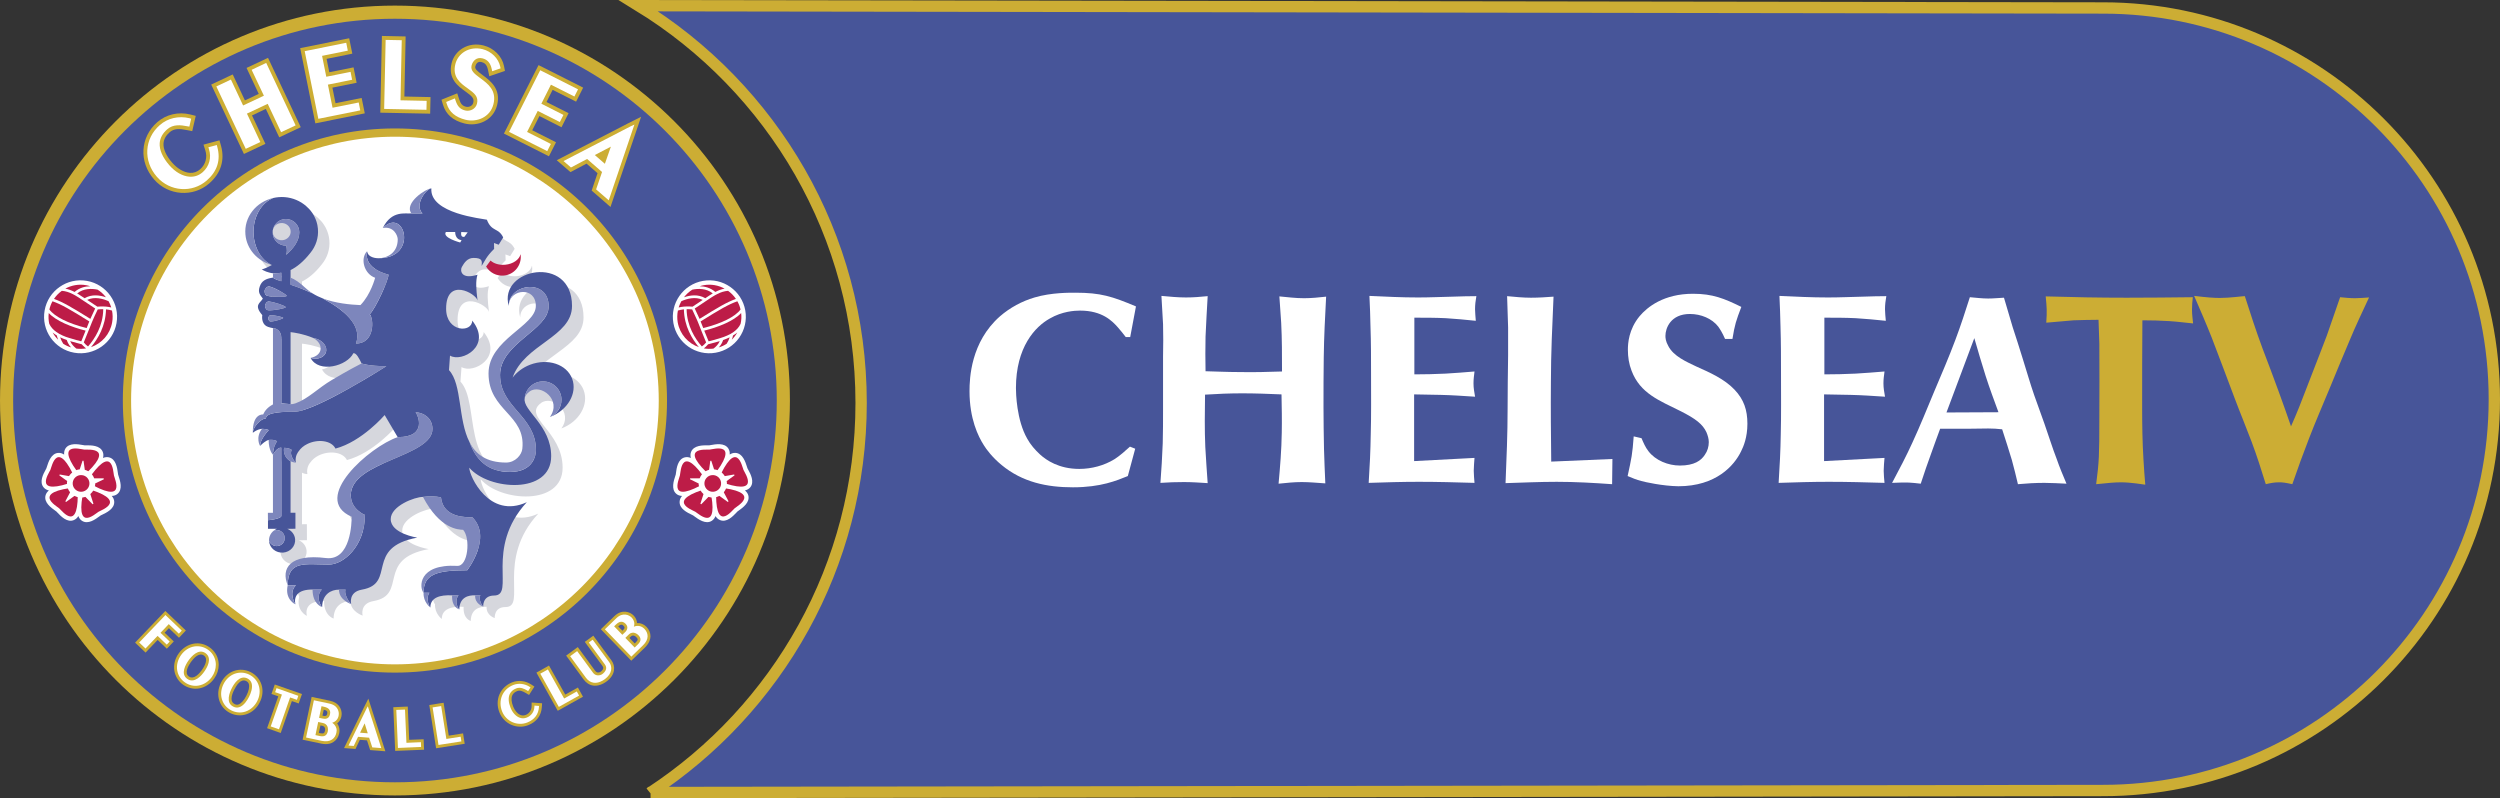 <?xml version="1.0" encoding="UTF-8" standalone="no"?>
<!-- Created with Inkscape (http://www.inkscape.org/) -->

<svg
   xmlns:dc="http://purl.org/dc/elements/1.1/"
   xmlns:cc="http://creativecommons.org/ns#"
   xmlns:rdf="http://www.w3.org/1999/02/22-rdf-syntax-ns#"
   xmlns:svg="http://www.w3.org/2000/svg"
   xmlns="http://www.w3.org/2000/svg"
   xmlns:xlink="http://www.w3.org/1999/xlink"
   xmlns:sodipodi="http://sodipodi.sourceforge.net/DTD/sodipodi-0.dtd"
   xmlns:inkscape="http://www.inkscape.org/namespaces/inkscape"
   width="711"
   height="227"
   id="svg2"
   sodipodi:version="0.32"
   inkscape:version="0.47 r22583"
   version="1.0">
  <rect width="100%" height="100%" fill="#333333" stroke="none"/>
  <g
     inkscape:label="Layer 1"
     inkscape:groupmode="layer"
     id="layer1"
     transform="translate(-433.456,-186.618)">
    <path
       style="fill:#ccad34;fill-rule:nonzero;stroke:none"
       d="m 658.107,300.527 c 0,62.04 -50.294,112.316 -112.334,112.316 -62.022,0 -112.316,-50.276 -112.316,-112.316 0,-62.04 50.294,-112.316 112.316,-112.316 62.04,0 112.334,50.276 112.334,112.316"
       id="path17253" />
    <path
       style="fill:#475599;fill-rule:nonzero;stroke:none"
       d="m 654.369,300.527 c 0,59.958 -48.621,108.579 -108.597,108.579 -59.958,0 -108.579,-48.621 -108.579,-108.579 0,-59.958 48.621,-108.579 108.579,-108.579 59.976,0 108.597,48.621 108.597,108.579"
       id="path17255" />
    <path
       style="fill:#ccad34;fill-rule:nonzero;stroke:none"
       d="m 623.154,300.527 c 0,42.73 -34.633,77.381 -77.381,77.381 -42.73,0 -77.381,-34.651 -77.381,-77.381 0,-42.73 34.651,-77.381 77.381,-77.381 42.748,0 77.381,34.651 77.381,77.381"
       id="path17257" />
    <path
       style="fill:#ffffff;fill-rule:nonzero;stroke:none"
       d="m 620.804,300.527 c 0,41.449 -33.583,75.032 -75.032,75.032 -41.431,0 -75.032,-33.583 -75.032,-75.032 0,-41.431 33.601,-75.032 75.032,-75.032 41.449,0 75.032,33.601 75.032,75.032"
       id="path17259" />
    <path
       style="fill:#ccad34;fill-rule:nonzero;stroke:none"
       d="m 481.49,365.272 c 0.818,0.782 2.865,2.723 2.865,2.723 l 1.958,-2.064 -5.837,-5.553 -0.747,0.782 -7.848,8.222 2.972,2.83 c 0,0 2.527,-2.634 3.435,-3.595 0.782,0.729 2.616,2.492 2.616,2.492 l 1.976,-2.064 c 0,0 -1.851,-1.763 -2.616,-2.492 0.481,-0.517 0.729,-0.765 1.228,-1.282"
       id="path17261" />
    <path
       style="fill:#ccad34;fill-rule:nonzero;stroke:none"
       d="m 495.567,374.651 c -0.267,-1.585 -1.139,-2.972 -2.492,-3.915 -1.335,-0.961 -2.936,-1.335 -4.503,-1.068 -1.691,0.285 -3.221,1.282 -4.307,2.794 -1.068,1.495 -1.495,3.257 -1.21,4.965 0.267,1.567 1.139,2.954 2.474,3.915 1.353,0.943 2.954,1.335 4.538,1.068 1.691,-0.303 3.221,-1.282 4.289,-2.794 0.854,-1.192 1.299,-2.563 1.299,-3.933 0,-0.339 -0.036,-0.693 -0.089,-1.032 m -8.382,4.36 c -1.371,-0.961 -0.232,-2.972 0.553,-4.093 0.8,-1.121 2.332,-2.848 3.702,-1.869 1.424,1.014 0.089,3.203 -0.551,4.111 -0.642,0.889 -2.278,2.883 -3.702,1.851"
       id="path17263" />
    <path
       style="fill:#ccad34;fill-rule:nonzero;stroke:none"
       d="m 504.751,377.766 c -3.15,-1.585 -6.781,-0.285 -8.454,3.025 -0.836,1.656 -0.996,3.47 -0.463,5.108 0.499,1.513 1.585,2.759 3.043,3.488 1.478,0.747 3.114,0.872 4.627,0.374 1.638,-0.535 3.008,-1.743 3.826,-3.399 1.691,-3.31 0.569,-6.994 -2.581,-8.596 m -3.47,9.201 c -0.374,0.125 -0.729,0.089 -1.121,-0.125 -0.624,-0.303 -0.854,-0.872 -0.854,-1.513 0,-0.889 0.428,-1.904 0.8,-2.616 0.604,-1.228 1.869,-3.168 3.364,-2.403 0.392,0.196 0.64,0.463 0.747,0.818 0.25,0.765 0,1.993 -0.677,3.328 -0.658,1.317 -1.513,2.26 -2.26,2.509"
       id="path17265" />
    <path
       style="fill:#ccad34;fill-rule:nonzero;stroke:none"
       d="m 511.247,382.322 -0.588,1.656 c 0,0 1.478,0.517 1.94,0.676 -0.569,1.602 -3.186,9.059 -3.186,9.059 l 3.88,1.371 c 0,0 2.616,-7.457 3.168,-9.076 0.463,0.16 1.94,0.676 1.94,0.676 l 0.943,-2.687 -7.742,-2.705 -0.356,1.032"
       id="path17267" />
    <path
       style="fill:#ccad34;fill-rule:nonzero;stroke:none"
       d="m 527.335,385.917 -5.25,-1.103 -0.214,1.068 -2.349,11.105 5.339,1.121 c 1.709,0.356 2.83,-0.053 3.453,-0.481 0.818,-0.517 1.388,-1.388 1.602,-2.42 0.071,-0.285 0.089,-0.569 0.089,-0.836 0,-0.747 -0.232,-1.424 -0.658,-2.011 0.588,-0.463 1.032,-1.139 1.21,-1.993 0.036,-0.214 0.071,-0.446 0.071,-0.693 0,-1.442 -0.818,-3.239 -3.292,-3.755 m -1.442,8.489 c -0.053,0.25 -0.16,0.586 -0.356,0.711 -0.178,0.107 -0.517,0.125 -0.961,0.036 0,0 -0.196,-0.053 -0.446,-0.107 0.178,-0.782 0.285,-1.317 0.463,-2.118 0.214,0.036 0.517,0.107 0.517,0.107 0.676,0.143 0.818,0.64 0.818,1.014 0,0.143 -0.018,0.267 -0.036,0.356 m -0.356,-5.962 c 0.446,0.107 0.782,0.285 0.925,0.481 0.053,0.089 0.089,0.214 0.089,0.356 0,0.107 -0.018,0.214 -0.036,0.321 -0.071,0.339 -0.178,0.782 -1.068,0.606 0,0 -0.125,-0.036 -0.285,-0.071 0.143,-0.677 0.214,-0.996 0.374,-1.691"
       id="path17269" />
    <path
       style="fill:#ccad34;fill-rule:nonzero;stroke:none"
       d="m 536.999,387.732 -5.695,11.639 3.257,0.25 c 0,0 0.872,-1.851 1.228,-2.598 0.676,0.053 1.371,0.107 2.047,0.16 0.25,0.782 0.889,2.758 0.889,2.758 l 4.325,0.339 -4.841,-14.967 -1.21,2.42"
       id="path17271" />
    <path
       style="fill:#ccad34;fill-rule:nonzero;stroke:none"
       d="m 549.83,397.022 c -0.089,-1.709 -0.41,-9.45 -0.41,-9.45 l -1.085,0.036 -3.025,0.143 0.533,12.422 8.222,-0.339 -0.125,-2.972 c 0,0 -2.936,0.107 -4.111,0.16"
       id="path17273" />
    <path
       style="fill:#ccad34;fill-rule:nonzero;stroke:none"
       d="m 561.078,395.83 c -0.267,-1.674 -1.46,-9.343 -1.46,-9.343 l -1.085,0.16 -2.99,0.481 1.94,12.298 8.133,-1.282 -0.463,-2.954 c 0,0 -2.901,0.463 -4.076,0.642"
       id="path17275" />
    <path
       style="fill:#ccad34;fill-rule:nonzero;stroke:none"
       d="m 584.641,387.554 c -0.036,1.068 -0.677,1.993 -1.656,2.385 -0.553,0.214 -1.068,0.214 -1.585,-0.018 -0.8,-0.339 -1.531,-1.21 -1.976,-2.314 -0.533,-1.317 -0.622,-2.42 -0.285,-3.203 0.232,-0.551 0.693,-0.961 1.406,-1.246 0.765,-0.303 1.478,-0.018 2.474,0.57 l 0.907,0.535 1.513,-2.385 -0.889,-0.588 c -1.656,-1.085 -3.702,-1.317 -5.464,-0.606 -1.656,0.658 -2.919,1.886 -3.595,3.435 -0.676,1.602 -0.676,3.417 0.018,5.143 1.299,3.275 5.001,4.876 8.222,3.577 2.332,-0.925 3.666,-2.705 3.826,-5.126 l 0.071,-1.085 -2.972,-0.214 -0.018,1.139"
       id="path17277" />
    <path
       style="fill:#ccad34;fill-rule:nonzero;stroke:none"
       d="m 594.216,384.155 c -0.836,-1.495 -4.627,-8.258 -4.627,-8.258 l -0.943,0.535 -2.634,1.478 6.069,10.856 7.172,-4.004 -1.442,-2.616 c 0,0 -2.58,1.442 -3.595,2.011"
       id="path17279" />
    <path
       style="fill:#ccad34;fill-rule:nonzero;stroke:none"
       d="m 602.189,367.408 -0.872,0.64 -1.549,1.121 5.054,6.87 c 0.214,0.321 0.232,0.517 0.196,0.642 -0.036,0.356 -0.41,0.747 -0.729,0.979 -0.16,0.107 -0.517,0.267 -0.889,0.214 -0.25,-0.053 -0.463,-0.178 -0.64,-0.428 l -4.983,-6.798 -3.31,2.42 4.948,6.763 c 0.729,0.996 1.656,1.602 2.723,1.763 1.192,0.178 2.545,-0.232 3.809,-1.157 2.598,-1.904 2.563,-4.431 1.424,-5.98 l -5.179,-7.047"
       id="path17281" />
    <path
       style="fill:#ccad34;fill-rule:nonzero;stroke:none"
       d="m 617.316,364.899 c -0.765,-0.782 -1.708,-1.139 -2.687,-1.085 -0.053,-0.765 -0.356,-1.513 -0.961,-2.136 -1.032,-1.068 -3.346,-1.904 -5.481,0.178 l -3.844,3.72 8.649,8.952 3.915,-3.791 c 1.246,-1.228 1.531,-2.385 1.549,-3.15 0,-0.961 -0.392,-1.922 -1.139,-2.687 m -6.531,-0.303 c 0.125,0.143 0.285,0.303 0.285,0.535 0,0.178 -0.107,0.392 -0.41,0.693 0,0 -0.071,0.071 -0.178,0.178 -0.499,-0.499 -0.729,-0.729 -1.21,-1.228 0.854,-0.8 1.228,-0.463 1.513,-0.178 m 2.047,3.079 c 0.693,-0.676 1.371,-0.071 1.567,0.125 0.196,0.178 0.41,0.446 0.41,0.677 l 0,0.018 c -0.018,0.196 -0.196,0.499 -0.517,0.8 0,0 -0.143,0.16 -0.321,0.321 -0.57,-0.588 -0.943,-0.979 -1.513,-1.567 0.16,-0.16 0.374,-0.374 0.374,-0.374"
       id="path17283" />
    <path
       style="fill:#ffffff;fill-rule:nonzero;stroke:none"
       d="m 481.455,364.115 c 0.339,0.321 2.865,2.723 2.865,2.723 l 0.836,-0.872 -4.663,-4.449 -0.178,0.214 -7.279,7.617 1.797,1.709 c 0,0 3.097,-3.239 3.435,-3.595 0.339,0.321 2.616,2.492 2.616,2.492 l 0.836,-0.872 c 0,0 -2.278,-2.171 -2.616,-2.492 0.303,-0.321 2.046,-2.171 2.349,-2.474"
       id="path17285" />
    <path
       style="fill:#ffffff;fill-rule:nonzero;stroke:none"
       d="m 492.613,371.394 c -1.157,-0.818 -2.545,-1.139 -3.897,-0.925 -1.495,0.25 -2.83,1.121 -3.773,2.456 -0.943,1.335 -1.335,2.883 -1.085,4.36 0.232,1.371 0.996,2.563 2.153,3.381 1.157,0.836 2.545,1.157 3.915,0.925 1.478,-0.25 2.812,-1.121 3.773,-2.438 0.747,-1.068 1.139,-2.278 1.139,-3.47 0,-0.303 -0.018,-0.606 -0.071,-0.889 -0.232,-1.371 -0.996,-2.581 -2.153,-3.399 m -1.068,6.229 c -0.765,1.103 -2.812,3.506 -4.841,2.064 -2.011,-1.442 -0.41,-4.147 0.374,-5.25 0.782,-1.085 2.812,-3.488 4.823,-2.064 2.029,1.442 0.428,4.164 -0.356,5.25"
       id="path17287" />
    <path
       style="fill:#ffffff;fill-rule:nonzero;stroke:none"
       d="m 504.377,378.495 c -2.723,-1.371 -5.891,-0.232 -7.35,2.67 -0.729,1.46 -0.889,3.043 -0.41,4.467 0.428,1.317 1.371,2.385 2.634,3.025 1.264,0.642 2.687,0.765 4.004,0.339 1.424,-0.481 2.616,-1.531 3.364,-2.99 1.46,-2.901 0.497,-6.122 -2.243,-7.51 m -4.592,9.076 c -2.207,-1.103 -1.032,-4.022 -0.41,-5.232 0.606,-1.21 2.26,-3.88 4.467,-2.759 0.569,0.285 0.961,0.729 1.157,1.299 0.428,1.317 -0.267,3.043 -0.729,3.933 -0.463,0.907 -1.424,2.492 -2.741,2.919 -0.57,0.196 -1.157,0.143 -1.745,-0.16"
       id="path17289" />
    <path
       style="fill:#ffffff;fill-rule:nonzero;stroke:none"
       d="m 512.012,382.589 -0.303,0.889 c 0,0 1.531,0.535 1.922,0.676 -0.178,0.481 -3.186,9.059 -3.186,9.059 l 2.349,0.818 c 0,0 3.008,-8.578 3.168,-9.059 0.392,0.125 1.94,0.676 1.94,0.676 l 0.392,-1.139 -6.193,-2.189 -0.089,0.267"
       id="path17291" />
    <path
       style="fill:#ffffff;fill-rule:nonzero;stroke:none"
       d="m 527.157,386.717 -4.431,-0.943 -0.053,0.267 -2.171,10.322 4.52,0.961 c 1.157,0.232 2.118,0.107 2.847,-0.374 0.642,-0.41 1.068,-1.085 1.246,-1.922 0.053,-0.214 0.089,-0.446 0.089,-0.658 0,-0.889 -0.463,-1.656 -1.264,-2.207 0.925,-0.267 1.602,-0.943 1.815,-1.958 0.036,-0.16 0.053,-0.339 0.053,-0.551 0,-1.032 -0.535,-2.492 -2.652,-2.937 m -1.549,0.907 c 0.747,0.16 1.264,0.446 1.531,0.854 0.16,0.232 0.232,0.497 0.232,0.8 0,0.16 -0.018,0.321 -0.071,0.499 -0.285,1.371 -1.388,1.353 -2.029,1.21 0,0 -0.676,-0.143 -1.068,-0.214 0.089,-0.428 0.606,-2.883 0.693,-3.31 0.285,0.071 0.711,0.16 0.711,0.16 m -0.339,4.609 c 1.264,0.267 1.46,1.264 1.46,1.851 0,0.267 -0.036,0.463 -0.036,0.481 -0.125,0.606 -0.356,0.996 -0.711,1.228 -0.374,0.25 -0.907,0.303 -1.567,0.16 0,0 -0.818,-0.178 -1.246,-0.267 0.089,-0.446 0.693,-3.292 0.782,-3.737 0.374,0.089 1.317,0.285 1.317,0.285"
       id="path17293" />
    <path
       style="fill:#ffffff;fill-rule:nonzero;stroke:none"
       d="m 537.728,388.088 -5.161,10.571 1.495,0.107 c 0,0 1.085,-2.296 1.228,-2.598 0.321,0.036 2.847,0.232 3.15,0.25 0.107,0.303 0.889,2.759 0.889,2.759 l 2.563,0.196 -3.826,-11.888 -0.339,0.606 z m -0.569,4.253 c 0.25,0.782 0.729,2.332 0.889,2.83 -0.499,-0.036 -1.674,-0.125 -2.189,-0.178 0.232,-0.463 0.943,-1.904 1.299,-2.652"
       id="path17295" />
    <path
       style="fill:#ffffff;fill-rule:nonzero;stroke:none"
       d="m 549.047,397.876 c -0.036,-0.517 -0.41,-9.45 -0.41,-9.45 l -0.267,0 -2.207,0.089 0.463,10.821 6.585,-0.285 -0.053,-1.353 c 0,0 -3.648,0.16 -4.111,0.178"
       id="path17297" />
    <path
       style="fill:#ffffff;fill-rule:nonzero;stroke:none"
       d="m 560.402,396.773 c -0.089,-0.517 -1.478,-9.361 -1.478,-9.361 l -0.267,0.053 -2.171,0.339 1.674,10.678 6.514,-1.014 -0.214,-1.335 c 0,0 -3.595,0.57 -4.058,0.64"
       id="path17299" />
    <path
       style="fill:#ffffff;fill-rule:nonzero;stroke:none"
       d="m 585.442,387.572 c -0.036,1.406 -0.854,2.598 -2.153,3.114 -0.747,0.303 -1.478,0.303 -2.207,-0.018 -0.996,-0.428 -1.887,-1.424 -2.42,-2.759 -0.606,-1.513 -0.693,-2.83 -0.267,-3.826 0.321,-0.747 0.943,-1.317 1.851,-1.674 1.175,-0.481 2.278,0.071 3.203,0.622 l 0.214,0.125 0.676,-1.05 -0.232,-0.143 c -1.424,-0.925 -3.203,-1.139 -4.716,-0.517 -1.442,0.57 -2.563,1.638 -3.15,3.008 -0.586,1.388 -0.586,2.99 0.018,4.503 1.139,2.847 4.36,4.253 7.172,3.132 2.047,-0.818 3.168,-2.313 3.31,-4.431 l 0.018,-0.267 -1.299,-0.107 -0.018,0.285"
       id="path17301" />
    <path
       style="fill:#ffffff;fill-rule:nonzero;stroke:none"
       d="m 593.896,385.276 c -0.25,-0.463 -4.627,-8.276 -4.627,-8.276 l -0.232,0.143 -1.922,1.068 5.268,9.45 5.766,-3.221 -0.658,-1.175 c 0,0 -3.186,1.763 -3.595,2.011"
       id="path17303" />
    <path
       style="fill:#ffffff;fill-rule:nonzero;stroke:none"
       d="m 602.011,368.547 -0.214,0.16 -0.889,0.64 4.556,6.211 c 0.321,0.428 0.428,0.836 0.374,1.246 -0.125,0.747 -0.782,1.299 -1.068,1.513 -0.321,0.25 -0.907,0.446 -1.478,0.356 -0.481,-0.071 -0.872,-0.321 -1.192,-0.747 l -4.503,-6.14 -1.993,1.46 4.467,6.104 c 0.606,0.818 1.335,1.299 2.171,1.424 1.335,0.214 2.598,-0.533 3.221,-0.996 2.153,-1.585 2.189,-3.559 1.264,-4.823 l -4.716,-6.407"
       id="path17305" />
    <path
       style="fill:#ffffff;fill-rule:nonzero;stroke:none"
       d="m 616.729,365.468 c -0.836,-0.854 -1.904,-1.068 -3.008,-0.622 0.089,-0.267 0.143,-0.533 0.143,-0.8 0,-0.64 -0.267,-1.264 -0.765,-1.798 -0.711,-0.711 -2.509,-1.602 -4.36,0.196 l -3.257,3.15 7.528,7.777 3.328,-3.239 c 0.836,-0.8 1.282,-1.674 1.299,-2.563 0,-0.747 -0.303,-1.478 -0.907,-2.1 m -4.859,-0.339 c 0,0.533 -0.339,0.996 -0.622,1.264 0,0 -0.517,0.499 -0.8,0.765 -0.303,-0.303 -2.029,-2.1 -2.331,-2.42 0.196,-0.196 0.517,-0.499 0.517,-0.499 1.014,-0.996 1.904,-1.05 2.741,-0.214 0.374,0.392 0.499,0.765 0.499,1.103 m 2.082,5.642 c -0.321,-0.321 -2.349,-2.42 -2.652,-2.741 0.267,-0.267 0.961,-0.943 0.961,-0.943 1.317,-1.282 2.669,0.089 2.723,0.143 0.428,0.428 0.622,0.836 0.622,1.246 l 0,0.018 c 0,0.446 -0.25,0.907 -0.747,1.388 0,0 -0.642,0.64 -0.907,0.889"
       id="path17307" />
    <path
       style="fill:#ccad34;fill-rule:nonzero;stroke:none"
       d="m 495.87,226.527 -4.538,1.228 0.517,1.62 c 0.64,1.976 0.071,4.04 -1.478,5.393 -0.854,0.747 -1.833,1.085 -2.919,1.014 -1.656,-0.107 -3.524,-1.175 -5.001,-2.865 -1.727,-1.975 -2.598,-3.897 -2.492,-5.517 0.089,-1.175 0.658,-2.225 1.763,-3.186 1.21,-1.068 2.758,-1.032 4.859,-0.606 l 1.549,0.303 0.996,-4.342 -1.549,-0.392 c -3.363,-0.836 -6.87,-0.018 -9.379,2.171 -4.894,4.289 -5.303,11.301 -0.925,16.302 4.058,4.645 11.105,5.143 15.697,1.121 3.31,-2.883 4.467,-6.585 3.346,-10.678 l -0.446,-1.567"
       id="path17309" />
    <path
       style="fill:#ccad34;fill-rule:nonzero;stroke:none"
       d="m 508.203,203.765 -4.627,2.171 c 0,0 2.581,5.499 3.47,7.386 -1.317,0.624 -2.598,1.228 -3.933,1.851 -0.889,-1.886 -3.47,-7.386 -3.47,-7.386 l -6.122,2.883 9.308,19.737 6.104,-2.883 c 0,0 -2.865,-6.104 -3.809,-8.08 1.335,-0.624 2.616,-1.228 3.933,-1.851 0.943,1.976 3.809,8.08 3.809,8.08 l 6.122,-2.883 -9.308,-19.719 -1.478,0.693"
       id="path17311" />
    <path
       style="fill:#ccad34;fill-rule:nonzero;stroke:none"
       d="m 528.883,215.974 c -0.303,-1.46 -0.606,-2.954 -0.889,-4.431 1.886,-0.374 6.887,-1.388 6.887,-1.388 l -0.872,-4.378 c 0,0 -5.019,1.014 -6.905,1.388 -0.267,-1.335 -0.499,-2.456 -0.765,-3.809 1.958,-0.392 7.315,-1.478 7.315,-1.478 l -0.889,-4.378 -1.602,0.321 -12.333,2.492 4.307,21.392 14.06,-2.848 -0.889,-4.378 c 0,0 -5.446,1.103 -7.421,1.495"
       id="path17313" />
    <path
       style="fill:#ccad34;fill-rule:nonzero;stroke:none"
       d="m 548.816,196.984 -6.745,-0.143 -0.036,1.638 -0.428,20.182 14.184,0.285 0.107,-4.716 c 0,0 -5.446,-0.107 -7.439,-0.16 0.053,-2.67 0.356,-17.085 0.356,-17.085"
       id="path17315" />
    <path
       style="fill:#ccad34;fill-rule:nonzero;stroke:none"
       d="m 570.724,207.983 c -1.745,-1.282 -2.26,-1.798 -2.082,-2.492 0.089,-0.374 0.481,-1.549 1.743,-1.228 0.765,0.196 1.513,0.588 1.851,2.225 l 0.374,1.815 4.449,-1.513 -0.267,-1.406 c -0.553,-2.759 -2.883,-5.108 -5.82,-5.837 -2.1,-0.535 -4.2,-0.25 -5.926,0.782 -1.585,0.961 -2.705,2.456 -3.15,4.236 -1.121,4.467 1.904,6.621 3.897,8.044 2.047,1.46 2.563,2.029 2.242,3.257 -0.089,0.374 -0.321,0.676 -0.676,0.889 -0.392,0.25 -0.907,0.321 -1.335,0.232 -1.068,-0.267 -1.531,-0.782 -1.993,-2.171 l -0.535,-1.656 -4.485,1.815 0.428,1.424 c 0.836,2.776 2.847,4.52 6.14,5.339 3.684,0.925 8.151,-0.782 9.254,-5.214 1.175,-4.663 -2.011,-6.994 -4.111,-8.542"
       id="path17317" />
    <path
       style="fill:#ccad34;fill-rule:nonzero;stroke:none"
       d="m 586.866,219.622 c 1.709,0.872 6.282,3.186 6.282,3.186 l 2.011,-4.004 c 0,0 -4.556,-2.296 -6.282,-3.168 0.622,-1.228 1.139,-2.243 1.745,-3.47 1.781,0.907 6.674,3.363 6.674,3.363 l 2.011,-3.986 -12.689,-6.407 -0.747,1.46 -9.094,18.011 12.796,6.46 2.011,-3.987 c 0,0 -4.965,-2.509 -6.763,-3.417 0.677,-1.335 1.371,-2.705 2.047,-4.04"
       id="path17319" />
    <path
       style="fill:#ccad34;fill-rule:nonzero;stroke:none"
       d="m 612.137,221.669 -20.342,10.518 3.897,3.381 c 0,0 3.364,-1.781 4.574,-2.42 0.907,0.782 2.242,1.958 3.132,2.723 -0.428,1.299 -1.674,4.947 -1.674,4.947 l 5.357,4.663 8.703,-25.645 -3.648,1.833"
       id="path17321" />
    <path
       style="fill:#ffffff;fill-rule:nonzero;stroke:none"
       d="m 495.123,227.862 -2.403,0.642 0.178,0.551 c 0.747,2.385 0.071,4.894 -1.798,6.531 -1.085,0.943 -2.332,1.371 -3.72,1.282 -1.975,-0.125 -4.058,-1.299 -5.748,-3.239 -1.922,-2.207 -2.883,-4.378 -2.758,-6.3 0.107,-1.46 0.818,-2.794 2.136,-3.933 1.707,-1.513 3.88,-1.228 5.784,-0.854 l 0.517,0.089 0.517,-2.26 -0.517,-0.143 c -3.026,-0.729 -6.158,-0.018 -8.4,1.958 -4.431,3.862 -4.787,10.215 -0.818,14.736 3.666,4.2 10.02,4.663 14.166,1.032 3.008,-2.634 4.022,-5.855 2.99,-9.575 l -0.125,-0.517"
       id="path17323" />
    <path
       style="fill:#ffffff;fill-rule:nonzero;stroke:none"
       d="m 508.666,204.744 -3.648,1.725 c 0,0 3.079,6.514 3.488,7.368 -0.8,0.374 -5.126,2.42 -5.909,2.776 -0.41,-0.854 -3.47,-7.368 -3.47,-7.368 l -4.147,1.958 8.365,17.744 4.147,-1.94 c 0,0 -3.399,-7.208 -3.809,-8.08 0.782,-0.374 5.108,-2.42 5.909,-2.776 0.41,0.854 3.809,8.062 3.809,8.062 l 4.129,-1.94 -8.365,-17.761 -0.499,0.232"
       id="path17325" />
    <path
       style="fill:#ffffff;fill-rule:nonzero;stroke:none"
       d="m 528.029,217.255 c -0.178,-0.854 -1.157,-5.695 -1.317,-6.567 0.907,-0.178 6.887,-1.388 6.887,-1.388 l -0.446,-2.242 c 0,0 -5.998,1.21 -6.905,1.388 -0.16,-0.836 -1.032,-5.108 -1.192,-5.944 0.907,-0.178 7.314,-1.478 7.314,-1.478 l -0.446,-2.242 -0.533,0.107 -11.283,2.278 3.88,19.239 11.924,-2.403 -0.446,-2.242 c 0,0 -6.514,1.317 -7.439,1.495"
       id="path17327" />
    <path
       style="fill:#ffffff;fill-rule:nonzero;stroke:none"
       d="m 547.713,198.052 -4.592,-0.089 0,0.535 -0.41,19.096 12.031,0.25 0.053,-2.545 c 0,0 -6.514,-0.143 -7.439,-0.16 0.018,-1.014 0.356,-17.085 0.356,-17.085"
       id="path17329" />
    <path
       style="fill:#ffffff;fill-rule:nonzero;stroke:none"
       d="m 570.653,203.213 c 1.46,0.356 2.296,1.335 2.652,3.061 l 0.125,0.606 2.385,-0.818 -0.089,-0.463 c -0.481,-2.349 -2.492,-4.36 -5.019,-5.001 -1.815,-0.446 -3.631,-0.214 -5.108,0.676 -1.317,0.8 -2.26,2.065 -2.634,3.559 -0.943,3.737 1.495,5.499 3.453,6.887 1.993,1.424 3.186,2.403 2.687,4.414 -0.214,0.836 -0.765,1.299 -1.175,1.567 -0.658,0.392 -1.46,0.517 -2.171,0.339 -1.442,-0.356 -2.189,-1.139 -2.759,-2.883 l -0.178,-0.553 -2.474,1.014 0.143,0.481 c 0.711,2.367 2.474,3.862 5.339,4.574 3.168,0.8 7.012,-0.64 7.955,-4.414 0.996,-3.951 -1.62,-5.855 -3.702,-7.386 -1.798,-1.317 -2.865,-2.207 -2.509,-3.648 0.339,-1.299 1.406,-2.42 3.079,-2.011"
       id="path17331" />
    <path
       style="fill:#ffffff;fill-rule:nonzero;stroke:none"
       d="m 590.14,210.706 c 0.836,0.428 6.674,3.364 6.674,3.364 l 1.032,-2.047 -10.749,-5.428 -0.25,0.481 -8.614,17.049 10.856,5.481 1.032,-2.047 c 0,0 -5.927,-2.99 -6.763,-3.417 0.392,-0.782 2.634,-5.197 3.026,-5.98 0.818,0.41 6.282,3.168 6.282,3.168 l 1.032,-2.029 c 0,0 -5.464,-2.759 -6.282,-3.186 0.374,-0.765 2.349,-4.645 2.723,-5.41"
       id="path17333" />
    <path
       style="fill:#ffffff;fill-rule:nonzero;stroke:none"
       d="m 612.636,222.63 -18.918,9.788 2.118,1.833 c 0,0 4.022,-2.118 4.592,-2.42 0.463,0.41 3.791,3.31 4.253,3.702 -0.214,0.604 -1.691,4.947 -1.691,4.947 l 3.595,3.114 7.297,-21.552 -1.246,0.586 z m -10.02,8.08 c 0.889,-0.463 3.168,-1.656 4.574,-2.385 -0.517,1.478 -1.371,3.933 -1.708,4.876 -0.729,-0.642 -2.153,-1.869 -2.865,-2.492"
       id="path17335" />
    <path
       style="fill:#d6d7dd;fill-rule:nonzero;stroke:none"
       d="m 531.144,297.911 c -4.022,2.367 -6.727,5.375 -10.393,6.674 -0.569,0.196 -1.014,0.25 -1.406,0.232 l 0,-20.466 c 0.979,0.089 3.506,0.428 6.46,1.656 2.919,1.585 2.919,4.894 -0.765,5.677 2.331,4.449 10.411,2.278 12.173,-1.371 0.854,-0.071 1.62,1.478 2.331,2.919 -1.121,0.588 -3.453,1.763 -8.4,4.681 m 68.305,-0.339 c -1.549,-4.093 -6.905,-5.891 -11.942,-3.987 -2.118,0.8 -3.844,2.118 -5.019,3.684 3.346,-9.521 16.925,-11.532 16.925,-20.378 0,-14.843 -21.072,-10.696 -18.011,0 0,-4.859 7.724,-5.748 7.724,0 0,5.731 -13.454,9.486 -13.454,19.185 0,10.696 10.678,11.675 9.592,21.445 -0.178,1.691 -1.993,3.898 -4.609,3.898 -16.373,0 -10.536,-20.146 -16.248,-26.286 l 0.303,-4.129 c 3.31,2.029 12.084,-2.723 6.3,-9.966 0,3.559 -7.421,3.363 -7.421,-3.364 0,-9.094 8.507,-4.343 8.934,-2.349 -0.41,-3.31 -0.569,-5.41 -0.018,-7.315 -4.592,1.478 -5.019,-1.175 -4.431,-2.207 0.658,-1.192 1.549,-2.58 3.328,-2.58 0.979,0 1.549,0.143 1.904,0.374 0.569,0.392 0.979,-0.499 0.889,0.339 0.499,-0.747 0.303,0.178 0.782,-0.57 0.481,-0.747 1.121,-1.585 2.278,-2.705 l -0.053,-1.691 1.335,0.499 1.282,-2.082 c -1.388,-2.865 -3.257,-1.478 -4.645,-5.037 -1.157,-0.303 -19.185,1.656 -18.669,-5.535 -1.46,0 -4.948,0.8 -2.794,3.737 -1.674,0.196 -2.883,-1.708 -5.41,3.453 3.168,-0.604 1.531,2.937 1.531,3.933 0,6.532 -8.685,6.425 -8.685,3.364 -2.082,2.029 -0.907,6.478 2.26,7.564 0,0 -1.192,4.77 -4.164,7.777 -4.414,-0.178 -11.479,-0.943 -15.555,-4.787 -1.763,-1.656 -3.15,-2.563 -4.342,-3.026 l 0,-2.153 c 1.743,-0.854 3.648,-2.349 5.624,-4.876 1.549,-1.886 2.385,-4.307 2.153,-6.87 -0.018,-0.303 -0.071,-0.606 -0.125,-0.907 -0.018,-0.089 -0.036,-0.178 -0.053,-0.267 -0.053,-0.214 -0.107,-0.41 -0.16,-0.624 -0.018,-0.089 -0.053,-0.196 -0.089,-0.285 -0.071,-0.214 -0.143,-0.41 -0.214,-0.606 -0.036,-0.071 -0.053,-0.16 -0.107,-0.25 -0.107,-0.25 -0.232,-0.499 -0.356,-0.747 -0.053,-0.107 -0.125,-0.196 -0.178,-0.285 -0.089,-0.16 -0.178,-0.303 -0.267,-0.446 -0.089,-0.125 -0.16,-0.232 -0.25,-0.356 -0.071,-0.107 -0.16,-0.214 -0.25,-0.339 -0.107,-0.107 -0.196,-0.232 -0.303,-0.356 -0.071,-0.071 -0.143,-0.143 -0.214,-0.214 -0.25,-0.285 -0.533,-0.553 -0.818,-0.8 -0.036,-0.036 -0.053,-0.053 -0.089,-0.071 -0.16,-0.143 -0.339,-0.267 -0.499,-0.41 -0.053,-0.018 -0.089,-0.053 -0.143,-0.089 -0.178,-0.125 -0.374,-0.267 -0.569,-0.374 0,-0.018 -0.018,-0.018 -0.018,-0.018 -1.869,-1.139 -4.093,-1.743 -6.46,-1.549 -5.695,0.446 -9.931,5.214 -9.45,10.625 0.374,4.218 3.488,7.599 7.528,8.667 -1.424,0.782 -2.616,1.246 -2.901,1.246 0.053,0.036 0.107,0.071 0.178,0.107 0.018,0 0.036,0.018 0.053,0.036 0.053,0.018 0.125,0.053 0.196,0.107 0.018,0 0.018,0.018 0.053,0.018 0.089,0.053 0.178,0.089 0.285,0.143 0.018,0.018 0.036,0.018 0.053,0.036 0.089,0.036 0.178,0.071 0.285,0.125 0.036,0 0.053,0.018 0.089,0.036 0.25,0.089 0.533,0.196 0.836,0.285 0.036,0 0.089,0.018 0.125,0.018 0.125,0.036 0.25,0.071 0.374,0.089 0.053,0.018 0.089,0.018 0.143,0.036 0.16,0.036 0.321,0.053 0.499,0.089 0.018,0 0.036,0 0.053,0 l 0,1.228 c -0.071,0 -0.125,0.018 -0.196,0.036 -1.851,0.303 -3.043,0.872 -3.595,2.509 -0.533,1.656 0.018,2.26 0.889,3.417 -0.747,1.299 -2.652,1.798 -0.16,4.698 -0.178,1.085 0.053,2.83 1.638,3.363 0.533,0.16 0.961,0.267 1.424,0.339 l -0.018,21.694 c -1.585,0.836 -2.367,1.887 -2.794,2.865 0,0 -1.264,-2.83 -1.192,2.776 1.46,-1.121 0.889,1.299 0.889,1.299 -1.976,2.545 0.533,2.403 0.533,2.403 1.691,-1.691 1.335,0.782 1.335,0.782 0,2.99 1.228,4.164 1.228,4.182 l 0,16.516 -1.424,0 0,4.574 2.527,-0.018 c -1.424,0.588 -2.349,1.993 -2.207,3.524 0.16,1.958 1.958,3.399 4.004,3.239 2.047,-0.16 3.577,-1.869 3.399,-3.826 -0.125,-1.335 -1.014,-2.438 -2.225,-2.937 l 2.331,-0.018 -0.018,-4.556 -1.388,0.018 0,-14.665 c 0.285,0.143 0.606,0.267 0.943,0.339 0.125,0.018 0.267,0.036 0.392,0.053 0.071,0 0.125,0 0.196,0 -0.374,-1.922 0.765,-3.203 0.765,-3.203 0.604,-0.889 1.46,-1.585 2.42,-2.064 2.919,-1.46 6.887,-1.085 8.062,1.282 7.528,-1.976 13.988,-9.539 13.988,-9.539 l 3.702,6.3 c -7.848,2.616 -24.934,17.477 -13.081,22.638 0,1.495 -0.196,12.6 -7.332,11.728 -10.251,-1.264 -12.814,2.972 -10.856,7.759 -0.925,4.022 2.171,5.428 2.171,5.428 -0.463,-2.332 0.659,-4.253 4.912,-4.236 -0.036,4.236 2.705,5.001 2.705,5.001 0.036,-3.63 2.545,-4.965 4.787,-4.965 0,2.99 3.47,4.129 3.47,4.129 0,0 -0.889,-3.435 3.043,-4.129 9.966,-1.727 0.604,-11.977 15.75,-14.789 0,0 -7.528,-1.139 -7.528,-5.268 0,-3.737 6.816,-6.3 9.166,-6.3 4.823,9.201 10.055,9.272 11.426,9.343 2.136,2.367 1.406,10.411 -1.674,10.251 -11.266,-0.606 -10.856,6.264 -9.593,7.653 -0.143,2.669 1.922,4.2 1.922,4.2 0,-2.847 2.723,-3.648 6.211,-3.47 -0.196,3.488 2.029,4.022 2.029,4.022 0.053,-3.506 2.652,-4.111 4.503,-4.022 -0.125,2.474 2.314,3.203 2.314,3.203 0,0 -0.25,-3.132 3.043,-3.132 6.229,0 -2.83,-13.366 9.343,-26.571 -10.678,4.947 -16.373,-7.421 -16.373,-9.788 5.499,6.425 23.296,7.706 23.296,-3.275 0,-10.482 -11.533,-14.398 -6.14,-18.402 3.15,-2.331 9.308,2.385 5.784,7.243 5.054,-1.869 7.884,-6.781 6.336,-10.892 M 576.238,263.969 c -0.446,0.606 -0.889,1.21 -1.264,1.709 1.014,1.709 2.936,2.776 5.037,2.581 2.919,-0.285 5.054,-2.865 4.787,-5.784 0,-0.107 -0.036,-0.196 -0.053,-0.303 -0.303,1.513 -2.082,2.794 -4.343,2.99 -1.708,0.16 -3.257,-0.321 -4.164,-1.192"
       id="path17337" />
    <path
       style="fill:#475599;fill-rule:nonzero;stroke:none"
       d="m 511.14,251.657 c 0,0 0,0.018 0,0.018 l 0,0 c 0.036,-0.107 0.089,-0.214 0.143,-0.321 -0.053,0.089 -0.089,0.196 -0.143,0.303 m 0.196,85.853 c 0,0 0,0 0.018,0 l 0,0 c -0.018,0 -0.018,0 -0.018,0 m -0.125,-94.591 0,0 z m 3.613,16.195 c 0.303,-0.711 0.25,-1.709 0.053,-2.634 -0.036,0 -0.053,0 -0.089,0 -2.1,0 -3.791,-1.691 -3.791,-3.791 -0.036,-0.356 0.018,-0.693 0.143,-1.014 l 0,0 c 0,0 0,-0.018 0,-0.018 0.463,-1.585 1.922,-2.759 3.648,-2.759 2.082,0 3.791,1.709 3.791,3.791 0,2.42 -1.709,4.645 -3.755,6.425 m -5.393,11.621 c -0.729,-0.196 -0.782,-1.246 -0.693,-1.585 0.089,-0.356 0.658,-1.228 1.388,-1.05 1.745,0.463 4.948,2.332 4.859,2.67 -0.089,0.356 -3.809,0.41 -5.553,-0.036 m 0.285,4.111 c -0.677,-0.053 -0.907,-0.979 -0.889,-1.299 0.036,-0.339 0.392,-1.21 1.068,-1.175 1.656,0.125 4.841,1.282 4.823,1.602 -0.018,0.321 -3.346,0.996 -5.001,0.872 m 0.765,3.221 c -0.499,0.018 -0.729,-0.64 -0.729,-0.872 -0.018,-0.232 0.178,-0.907 0.677,-0.925 1.192,-0.036 3.559,0.533 3.577,0.765 0,0.232 -2.332,0.979 -3.524,1.032 m -0.818,58.944 2.527,0 c -0.321,0.125 -0.586,0.303 -0.836,0.499 0.25,-0.089 0.517,-0.16 0.782,-0.16 1.264,0 2.296,1.032 2.296,2.296 0,1.264 -1.032,2.278 -2.296,2.278 -1.014,0 -1.869,-0.658 -2.171,-1.585 l 0,0.196 c 0.178,1.958 1.975,3.399 4.022,3.239 2.047,-0.16 3.559,-1.869 3.399,-3.826 -0.125,-1.335 -1.014,-2.438 -2.225,-2.936 l 2.313,-0.018 0,-4.556 -1.388,0 0,-14.647 c -1.353,-0.711 -2.136,-2.242 -1.833,-3.809 0.872,0 1.638,0.214 2.153,0.569 -0.8,1.761 1.192,3.631 1.192,3.631 -0.374,-1.922 0.782,-3.203 0.782,-3.203 0.586,-0.889 1.442,-1.585 2.42,-2.065 2.919,-1.478 6.887,-1.103 8.062,1.282 7.528,-1.993 13.988,-9.539 13.988,-9.539 l 3.702,6.282 c 8.685,0 5.66,-6.496 5.09,-7.065 1.993,0 4.805,1.478 4.805,4.734 0,7.991 -23.225,9.13 -23.225,18.829 0,4.076 4.022,5.624 4.022,5.624 0,8.845 -6.069,14.113 -10.233,14.113 -6.638,0 -11.728,-1.353 -11.728,5.891 l 2.313,0 c -2.189,2.207 -0.143,5.428 -0.143,5.428 -0.463,-2.313 0.658,-4.236 4.894,-4.218 l 2.652,0 c -1.674,1.674 -0.693,4.236 0.071,5.001 0.018,-3.631 2.545,-4.983 4.787,-4.965 l 1.922,0 c -0.517,0.517 0.321,2.901 1.549,4.129 0,0 -0.889,-3.453 3.043,-4.129 9.966,-1.727 0.606,-11.977 15.75,-14.789 0,0 -7.546,-1.139 -7.546,-5.268 0,-3.737 6.816,-6.318 9.165,-6.318 1.851,-0.267 3.613,-0.196 5.126,0.125 0.606,5.944 7.439,5.659 8.916,5.659 5.784,5.784 -1.46,15.074 -1.46,15.074 -8.898,0 -12.404,1.228 -12.404,6.407 l 1.674,0 c -0.943,0.943 -0.41,3.559 0.25,4.2 0,-2.848 2.723,-3.648 6.193,-3.47 l 1.833,0 c -0.889,0.889 -0.729,3.061 0.214,4.004 0.053,-3.506 2.652,-4.093 4.503,-4.004 l 1.513,0 c -0.569,0.569 0.018,2.42 0.782,3.186 0,0 -0.232,-3.114 3.061,-3.132 6.229,0 -2.83,-13.348 9.343,-26.553 -10.696,4.948 -16.373,-7.421 -16.373,-9.806 5.481,6.443 23.296,7.724 23.296,-3.257 0,-8.845 -8.222,-13.027 -7.528,-16.515 0.232,-2.67 2.474,-4.77 5.214,-4.77 2.901,0 5.25,2.349 5.25,5.25 0,2.207 -1.371,4.075 -3.292,4.859 0,0 0,0 0,0 0,0 0,0 0,0.018 5.054,-1.886 7.866,-6.781 6.318,-10.892 -1.549,-4.111 -6.887,-5.891 -11.942,-3.986 -2.1,0.8 -3.826,2.118 -5.001,3.684 3.328,-9.521 16.907,-11.533 16.907,-20.395 0,-14.825 -21.054,-10.678 -17.993,0 0,-0.16 0,-0.303 0.018,-0.463 0.535,-6.051 11.337,-7.279 11.337,0.586 0,6.727 -13.828,10.465 -13.828,19.505 0,9.308 10.215,11.621 10.215,21.41 0,1.157 -0.606,6.176 -7.386,6.176 -6.567,0 -9.699,-3.648 -11.497,-8.436 l 0,0 c -3.328,-6.443 -2.1,-16.498 -5.855,-20.52 l 0.285,-4.129 c 3.31,2.029 12.084,-2.723 6.318,-9.966 0,3.559 -7.421,3.364 -7.421,-3.364 0,-9.112 8.507,-4.36 8.934,-2.349 -0.41,-3.31 -0.57,-5.428 -0.018,-7.332 -4.592,1.478 -5.019,-1.157 -4.449,-2.189 0.676,-1.192 1.567,-2.581 3.346,-2.581 2.581,0 2.42,0.943 2.278,2.278 0.996,-1.478 1.264,-2.598 3.559,-4.841 l -0.036,-1.691 1.335,0.499 1.282,-2.082 c -1.388,-2.865 -3.275,-1.478 -4.645,-5.036 -1.157,-0.303 -16.32,-1.709 -15.786,-8.899 -1.353,0 -5.001,4.627 -2.527,7.101 l -3.15,0 c -1.674,0.196 -5.606,-0.979 -8.133,4.164 6.211,-6.211 10.251,8.596 -1.192,8.596 l 0,0 0,0 c -1.691,0 -3.132,-0.693 -3.221,-1.886 -1.157,5.001 6.051,6.549 6.051,6.549 0,1.495 -3.613,9.521 -5.357,11.265 1.175,1.192 1.549,8.329 -3.915,8.329 1.975,-5.321 -3.826,-9.842 -9.45,-12.832 l 0,0 c -1.014,-0.392 -1.975,-0.854 -2.883,-1.424 -3.453,-1.585 -6.265,-2.474 -6.265,-2.474 l 0,-2.011 0,-2.153 c 1.745,-0.854 3.648,-2.367 5.624,-4.876 1.549,-1.886 2.385,-4.307 2.153,-6.87 -0.018,-0.303 -0.071,-0.606 -0.125,-0.907 -0.018,-0.089 -0.036,-0.178 -0.053,-0.285 -0.053,-0.196 -0.107,-0.41 -0.16,-0.606 -0.036,-0.107 -0.053,-0.196 -0.089,-0.303 -0.071,-0.196 -0.143,-0.392 -0.214,-0.588 -0.036,-0.089 -0.071,-0.16 -0.107,-0.25 -0.107,-0.25 -0.232,-0.517 -0.356,-0.747 -0.053,-0.107 -0.125,-0.196 -0.178,-0.303 -0.089,-0.143 -0.178,-0.285 -0.267,-0.446 -0.089,-0.107 -0.16,-0.232 -0.25,-0.339 -0.089,-0.107 -0.178,-0.232 -0.25,-0.339 -0.107,-0.125 -0.196,-0.232 -0.303,-0.356 -0.071,-0.071 -0.143,-0.16 -0.214,-0.232 -0.267,-0.285 -0.533,-0.535 -0.818,-0.782 -0.036,-0.036 -0.053,-0.053 -0.089,-0.089 -0.16,-0.125 -0.339,-0.267 -0.517,-0.392 -0.036,-0.036 -0.089,-0.071 -0.125,-0.089 -0.196,-0.143 -0.374,-0.267 -0.57,-0.392 -0.018,0 -0.018,0 -0.036,-0.018 -1.851,-1.139 -4.093,-1.727 -6.442,-1.531 -0.517,0.036 -1.014,0.125 -1.495,0.232 -3.275,1.246 -5.659,5.09 -5.659,9.628 0,4.289 2.118,7.937 5.108,9.397 0.036,0 0.071,0.018 0.125,0.036 -1.424,0.782 -2.634,1.246 -2.901,1.246 0.053,0.036 0.107,0.053 0.178,0.107 0.018,0 0.036,0.018 0.053,0.018 0.053,0.036 0.107,0.071 0.178,0.107 0.018,0.018 0.036,0.018 0.053,0.036 0.089,0.036 0.196,0.089 0.303,0.143 0,0 0.036,0.018 0.053,0.018 0.089,0.053 0.178,0.089 0.285,0.125 0.036,0.018 0.053,0.036 0.089,0.053 0.25,0.089 0.535,0.196 0.836,0.267 0.036,0.018 0.089,0.036 0.125,0.036 0.125,0.036 0.25,0.071 0.374,0.089 0.053,0.018 0.089,0.018 0.125,0.036 0.178,0.018 0.339,0.053 0.517,0.071 0.018,0 0.036,0.018 0.036,0.018 1.085,0.089 2.367,-0.178 2.367,-0.178 l 0,2.42 c -0.196,0 -1.886,-0.553 -2.367,-1.014 -0.053,0 -0.125,0.018 -0.178,0.018 -1.851,0.303 -3.043,0.872 -3.595,2.527 -0.553,1.656 0.018,2.26 0.889,3.417 -0.747,1.299 -2.652,1.798 -0.16,4.698 -0.178,1.085 0.053,2.83 1.638,3.346 0.517,0.178 0.961,0.267 1.406,0.356 0.943,0 2.367,0.782 2.367,2.741 l 0,18.633 c 0.872,0.053 1.798,0.178 2.634,0.25 l 0,-20.484 c 0.979,0.107 3.506,0.446 6.46,1.656 0.018,0.018 0.053,0.036 0.089,0.071 -0.018,-0.018 -0.018,-0.018 -0.018,-0.018 0.267,0.036 0.553,0.089 0.818,0.178 1.958,0.606 3.186,2.314 2.723,3.809 -0.463,1.513 -2.42,2.243 -4.378,1.638 2.332,4.467 10.411,2.296 12.173,-1.353 0.854,-0.071 1.62,1.46 2.332,2.919 0,0 2.029,0.782 7.047,0.782 0,0 -20.306,12.956 -26.179,12.956 -2.509,0 -8.08,0 -8.08,1.904 -1.513,0 -3.72,2.581 -3.72,4.076 1.442,-1.121 2.616,-1.121 2.616,-1.121 1.228,0 1.922,0.356 1.922,0.356 -0.446,0.446 -2.474,2.741 -2.474,4.503 1.709,-1.691 2.438,-1.691 2.438,-1.691 0,0 1.781,-0.214 2.403,0.41 -0.428,0.428 -1.175,1.976 -1.175,3.791 0,0 1.05,-2.029 2.367,-2.029 l 0,19.47 c 0,0.606 -2.687,1.175 -3.791,1.175"
       id="path17339" />
    <path
       style="fill:#bd1c47;fill-rule:nonzero;stroke:none"
       d="m 571.703,262.424 c 1.014,1.708 2.954,2.759 5.054,2.563 2.919,-0.267 5.054,-2.847 4.787,-5.766 -0.018,-0.107 -0.036,-0.196 -0.053,-0.303 -0.303,1.495 -2.082,2.776 -4.342,2.99 -1.709,0.16 -3.275,-0.339 -4.182,-1.192 -0.446,0.606 -0.872,1.192 -1.264,1.709"
       id="path17341" />
    <path
       style="fill:#ffffff;fill-rule:nonzero;stroke:none"
       d="m 564.637,252.6 1.833,0.089 -0.925,1.264 c 0,0 -1.21,0.392 -0.907,-1.353 m -4.378,0 2.652,0 c 0,0 -0.107,2.118 1.815,2.314 l -0.392,0.676 c 0,0 -5.179,-1.353 -4.076,-2.99"
       id="path17343" />
    <path
       style="fill:#7d86bc;fill-rule:nonzero;stroke:none"
       d="m 514.984,270.771 c 0.089,-0.339 -3.114,-2.207 -4.859,-2.67 -0.729,-0.178 -1.299,0.693 -1.388,1.05 -0.089,0.339 -0.036,1.388 0.693,1.585 1.743,0.446 5.464,0.392 5.553,0.036 m -0.267,3.203 c 0.018,-0.321 -3.168,-1.478 -4.823,-1.602 -0.676,-0.036 -1.032,0.836 -1.068,1.175 -0.018,0.321 0.214,1.246 0.889,1.299 1.656,0.125 4.983,-0.553 5.001,-0.872 m -3.631,-9.628 0,1.228 c 0.481,0.463 2.171,1.014 2.367,1.014 l 0,-2.42 c 0,0 -1.282,0.267 -2.367,0.178 m -0.658,11.924 c -0.499,0.018 -0.693,0.693 -0.677,0.925 0,0.232 0.232,0.889 0.729,0.872 1.192,-0.053 3.524,-0.8 3.524,-1.032 -0.018,-0.232 -2.385,-0.8 -3.577,-0.765 m -2.456,32.301 c -1.958,2.545 -0.553,4.859 -0.553,4.859 0,-1.763 2.029,-4.058 2.474,-4.503 0,0 -0.693,-0.356 -1.922,-0.356 m 6.282,5.41 c -0.303,1.567 0.481,3.097 1.833,3.809 0.285,0.143 0.606,0.25 0.925,0.321 0.143,0.036 0.285,0.053 0.41,0.071 0.071,0 0.125,0 0.178,0 0,0 -1.993,-1.869 -1.192,-3.631 -0.517,-0.356 -1.282,-0.569 -2.153,-0.569 m -3.595,-52.038 c -2.99,-1.46 -5.108,-5.108 -5.108,-9.397 0,-4.538 2.385,-8.382 5.659,-9.628 -4.93,1.085 -8.4,5.464 -7.955,10.393 0.356,4.164 3.417,7.51 7.404,8.632 m 31.661,-10.482 c 3.168,-0.588 4.253,2.225 4.253,3.221 0,3.826 -2.972,5.357 -5.446,5.375 l 0,0 c 11.443,0 7.404,-14.807 1.192,-8.596 m -7.635,32.853 c 5.464,0 5.09,-7.137 3.915,-8.329 1.745,-1.743 5.357,-9.771 5.357,-11.265 0,0 -7.208,-1.549 -6.051,-6.567 0,0 0,0 0,0 l -0.107,-0.018 c -1.958,2.082 -0.765,6.407 2.349,7.475 0,0 -1.21,4.752 -4.182,7.777 -2.954,-0.125 -7.083,-0.517 -10.732,-1.904 5.624,2.99 11.426,7.51 9.45,12.832 m -21.339,-34.259 c 1.406,-0.125 2.652,0.889 2.776,2.242 0.125,1.335 -0.943,2.527 -2.349,2.634 -1.424,0.107 -2.67,-0.889 -2.776,-2.242 0,2.1 1.691,3.791 3.791,3.791 0.036,0 0.053,0 0.089,0 0.196,0.925 0.25,1.922 -0.053,2.634 2.047,-1.781 3.755,-4.004 3.755,-6.425 0,-2.082 -1.709,-3.791 -3.791,-3.791 -1.743,0 -3.203,1.175 -3.648,2.776 0.321,-0.872 1.157,-1.531 2.207,-1.62 m 40.257,-2.759 c -2.474,-2.474 1.175,-7.101 2.527,-7.101 -1.478,0 -7.831,4.164 -5.677,7.101 l 3.15,0 z m -31.821,41.111 c 1.958,0.606 3.915,-0.125 4.378,-1.638 0.463,-1.495 -0.765,-3.203 -2.723,-3.809 -0.267,-0.089 -0.553,-0.143 -0.818,-0.178 2.847,1.62 2.812,4.859 -0.836,5.624 m -5.695,-20.823 c 0,0 2.812,0.889 6.265,2.474 -0.693,-0.428 -1.335,-0.907 -1.922,-1.46 -1.763,-1.656 -3.15,-2.563 -4.343,-3.026 l 0,2.011 z m 1.068,36.128 c 5.873,0 26.179,-12.956 26.179,-12.956 -5.019,0 -7.047,-0.782 -7.047,-0.782 -1.139,0.588 -3.453,1.763 -8.4,4.68 -4.04,2.367 -6.727,5.357 -10.411,6.674 -0.553,0.196 -0.996,0.25 -1.388,0.232 -0.836,-0.071 -1.763,-0.196 -2.634,-0.25 l 0,-18.633 c 0,-1.958 -1.424,-2.741 -2.367,-2.741 l 0,21.694 c -1.585,0.836 -2.367,1.886 -2.794,2.865 0,0 -3.026,-0.41 -2.937,5.197 0,-1.495 2.207,-4.076 3.72,-4.076 0,-1.904 5.57,-1.904 8.08,-1.904 m 50.632,30.006 c -1.478,0 -8.311,0.285 -8.916,-5.659 -1.513,-0.321 -3.275,-0.392 -5.126,-0.125 4.823,9.201 10.073,9.29 11.426,9.361 2.136,2.367 1.424,10.411 -1.656,10.251 -11.265,-0.606 -10.856,6.247 -9.592,7.653 0,-5.179 3.506,-6.407 12.404,-6.407 0,0 7.244,-9.29 1.46,-15.074 m 2.314,22.211 -1.513,0 c -0.143,2.474 2.296,3.186 2.296,3.186 -0.765,-0.765 -1.353,-2.616 -0.782,-3.186 m -14.255,3.47 c -0.658,-0.642 -1.192,-3.257 -0.25,-4.2 l -1.674,0 c -0.143,2.67 1.922,4.2 1.922,4.2 m 33.654,-85.657 c 0,-7.866 -10.803,-6.638 -11.337,-0.586 0.481,-4.431 7.688,-5.072 7.688,0.463 0,5.748 -13.455,9.504 -13.455,19.203 0,10.678 10.696,11.675 9.61,21.445 -0.178,1.69 -1.993,3.897 -4.61,3.897 -5.642,0 -8.649,-2.385 -10.393,-5.766 1.798,4.787 4.93,8.436 11.497,8.436 6.781,0 7.386,-5.019 7.386,-6.176 0,-9.788 -10.215,-12.102 -10.215,-21.41 0,-9.041 13.828,-12.778 13.828,-19.505 m -79.641,37.996 c 0,3.025 1.228,4.2 1.228,4.2 0,-1.815 0.747,-3.364 1.175,-3.791 -0.622,-0.622 -2.403,-0.41 -2.403,-0.41 m 78.04,-16.658 c -2.741,0 -4.983,2.1 -5.214,4.77 0.125,-0.64 0.553,-1.264 1.388,-1.887 3.132,-2.331 9.29,2.367 5.784,7.226 1.922,-0.782 3.292,-2.652 3.292,-4.859 0,-2.901 -2.349,-5.25 -5.25,-5.25 m -24.026,60.848 -1.833,0 c -0.178,3.488 2.047,4.004 2.047,4.004 -0.943,-0.943 -1.103,-3.114 -0.214,-4.004 m -51.736,-18.58 c -0.285,0 -0.553,0.071 -0.782,0.16 -0.872,0.658 -1.406,1.691 -1.388,2.83 0.303,0.925 1.157,1.585 2.171,1.585 1.264,0 2.296,-1.014 2.296,-2.278 0,-1.264 -1.032,-2.296 -2.296,-2.296 m 12.867,16.925 -2.652,0 c -0.018,4.236 2.723,5.001 2.723,5.001 -0.765,-0.765 -1.745,-3.328 -0.071,-5.001 m 8.222,-26.838 c 0,-9.699 23.225,-10.838 23.225,-18.829 0,-3.257 -2.812,-4.734 -4.805,-4.734 0.57,0.569 3.595,7.065 -5.09,7.065 -7.848,2.634 -24.951,17.494 -13.081,22.638 0,1.495 -0.196,12.618 -7.332,11.746 -10.269,-1.282 -12.832,2.972 -10.856,7.742 0,-7.243 5.09,-5.891 11.728,-5.891 4.164,0 10.233,-5.268 10.233,-14.113 0,0 -4.022,-1.549 -4.022,-5.624 m -19.772,5.944 0,-19.47 c -1.317,0 -2.367,2.029 -2.367,2.029 l 0,16.622 0,-0.107 -1.442,0 0.018,2.1 c 1.103,0 3.791,-0.569 3.791,-1.175 m 4.004,25.111 c 0,0 -2.047,-3.221 0.143,-5.428 l -2.313,0 c -0.925,4.04 2.171,5.428 2.171,5.428 m 14.326,-4.182 -1.922,0 c -0.018,2.99 3.47,4.129 3.47,4.129 -1.228,-1.228 -2.064,-3.613 -1.549,-4.129"
       id="path17345" />
    <path
       style="fill:#ffffff;fill-rule:nonzero;stroke:none"
       d="m 467.164,321.954 -0.125,-0.392 -0.053,-0.41 c -0.196,-1.406 -0.533,-4.004 -2.545,-4.467 -0.535,-0.125 -1.103,-0.071 -1.691,0.178 0.16,-0.624 0.143,-1.175 -0.053,-1.691 -0.747,-1.94 -3.363,-1.922 -4.787,-1.904 l -0.41,0 -0.41,-0.071 c -1.388,-0.25 -3.986,-0.729 -5.054,1.032 -0.267,0.481 -0.392,1.032 -0.339,1.674 -0.535,-0.356 -1.085,-0.517 -1.638,-0.481 -2.064,0.107 -2.848,2.616 -3.275,3.969 l -0.125,0.392 -0.196,0.374 c -0.677,1.228 -1.94,3.542 -0.57,5.108 0.356,0.41 0.836,0.693 1.46,0.836 -0.481,0.41 -0.8,0.872 -0.943,1.406 -0.535,2.011 1.602,3.524 2.759,4.343 l 0.339,0.25 0.285,0.303 c 0.979,1.032 2.776,2.937 4.68,2.118 0.517,-0.214 0.925,-0.586 1.264,-1.139 0.232,0.606 0.569,1.05 1.032,1.353 1.743,1.121 3.844,-0.446 4.983,-1.282 l 0.339,-0.25 0.374,-0.178 c 1.282,-0.606 3.648,-1.743 3.47,-3.809 -0.036,-0.533 -0.267,-1.05 -0.693,-1.549 0.642,-0.036 1.175,-0.214 1.602,-0.569 1.602,-1.299 0.765,-3.791 0.321,-5.143"
       id="path17347" />
    <path
       style="fill:#bd1c47;fill-rule:nonzero;stroke:none"
       d="m 458.105,323.627 c 11.568,6.852 8.009,-0.676 7.759,-1.781 -0.267,-1.121 -0.356,-9.432 -7.759,1.781"
       id="path17349" />
    <path
       style="fill:#bd1c47;fill-rule:nonzero;stroke:none"
       d="m 457.375,325.336 c -2.936,13.116 3.132,7.421 4.093,6.834 0.979,-0.588 8.863,-3.257 -4.093,-6.834"
       id="path17351" />
    <path
       style="fill:#bd1c47;fill-rule:nonzero;stroke:none"
       d="m 455.524,325.176 c -13.383,1.282 -6.087,5.268 -5.232,6.015 0.872,0.747 5.837,7.421 5.232,-6.015"
       id="path17353" />
    <path
       style="fill:#bd1c47;fill-rule:nonzero;stroke:none"
       d="m 455.097,323.36 c -5.339,-12.333 -6.87,-4.147 -7.314,-3.097 -0.463,1.032 -5.268,7.831 7.314,3.097"
       id="path17355" />
    <path
       style="fill:#ffffff;fill-rule:nonzero;stroke:none"
       d="m 646.219,320.157 -0.196,-0.374 -0.125,-0.392 c -0.428,-1.353 -1.21,-3.862 -3.275,-3.969 -0.569,-0.036 -1.103,0.125 -1.638,0.463 0.053,-0.622 -0.071,-1.175 -0.356,-1.656 -1.068,-1.763 -3.648,-1.282 -5.037,-1.032 l -0.41,0.071 -0.41,0 c -1.424,-0.018 -4.04,-0.036 -4.787,1.904 -0.196,0.517 -0.214,1.068 -0.053,1.691 -0.606,-0.25 -1.157,-0.303 -1.691,-0.178 -2.011,0.463 -2.367,3.061 -2.545,4.467 l -0.053,0.41 -0.125,0.392 c -0.446,1.353 -1.282,3.844 0.321,5.143 0.428,0.356 0.961,0.533 1.585,0.569 -0.41,0.499 -0.64,1.014 -0.676,1.549 -0.196,2.064 2.189,3.203 3.47,3.809 l 0.356,0.178 0.339,0.25 c 1.139,0.836 3.257,2.402 4.983,1.282 0.463,-0.303 0.818,-0.747 1.05,-1.335 0.339,0.535 0.747,0.907 1.264,1.121 1.904,0.818 3.702,-1.085 4.681,-2.118 l 0.285,-0.303 0.339,-0.25 c 1.157,-0.818 3.292,-2.331 2.758,-4.343 -0.143,-0.533 -0.463,-0.996 -0.961,-1.406 0.624,-0.143 1.121,-0.428 1.478,-0.836 1.353,-1.567 0.107,-3.88 -0.569,-5.108"
       id="path17357" />
    <path
       style="fill:#bd1c47;fill-rule:nonzero;stroke:none"
       d="m 635.985,322.399 c -10.073,-8.881 -1.833,-7.813 -0.693,-7.92 1.121,-0.089 9.076,-2.58 0.693,7.92"
       id="path17359" />
    <path
       style="fill:#bd1c47;fill-rule:nonzero;stroke:none"
       d="m 634.579,323.627 c -11.568,6.852 -8.009,-0.676 -7.759,-1.781 0.267,-1.121 0.356,-9.432 7.759,1.781"
       id="path17361" />
    <path
       style="fill:#bd1c47;fill-rule:nonzero;stroke:none"
       d="m 635.309,325.336 c 2.919,13.116 -3.132,7.421 -4.093,6.834 -0.979,-0.588 -8.863,-3.257 4.093,-6.834"
       id="path17363" />
    <path
       style="fill:#bd1c47;fill-rule:nonzero;stroke:none"
       d="m 637.16,325.176 c 13.383,1.282 6.087,5.268 5.214,6.015 -0.854,0.747 -5.82,7.421 -5.214,-6.015"
       id="path17365" />
    <path
       style="fill:#bd1c47;fill-rule:nonzero;stroke:none"
       d="m 637.587,323.36 c 5.339,-12.333 6.87,-4.147 7.315,-3.097 0.446,1.032 5.268,7.831 -7.315,3.097"
       id="path17367" />
    <path
       style="fill:#ffffff;fill-rule:nonzero;stroke:none"
       d="m 640.168,323.752 c 0,-0.107 -0.036,-0.214 -0.053,-0.321 1.085,-0.782 2.242,-1.62 2.242,-1.62 l -0.107,-0.25 c 0,0 -1.371,0.232 -2.669,0.463 -0.642,-1.068 -1.763,-1.798 -3.043,-1.922 -0.392,-1.21 -0.8,-2.456 -0.8,-2.456 l -0.267,0.018 c 0,0 -0.178,1.299 -0.356,2.563 -0.782,0.214 -1.495,0.658 -2.029,1.282 -0.285,0.339 -0.481,0.729 -0.642,1.139 -1.317,0 -2.705,0 -2.705,0 l -0.053,0.267 c 0,0 1.282,0.624 2.474,1.21 0.018,0.107 0,0.214 0,0.321 0.089,1.05 0.588,2.011 1.371,2.687 -0.41,1.299 -0.889,2.758 -0.889,2.758 l 0.25,0.143 c 0,0 1.085,-1.121 2.047,-2.1 0.497,0.16 1.032,0.214 1.585,0.178 0.553,-0.053 1.068,-0.214 1.531,-0.463 1.121,0.818 2.385,1.727 2.385,1.727 l 0.214,-0.178 c 0,0 -0.711,-1.353 -1.353,-2.563 0.658,-0.818 0.979,-1.833 0.872,-2.883"
       id="path17369" />
    <path
       style="fill:#bd1c47;fill-rule:nonzero;stroke:none"
       d="m 635.968,321.741 c -0.642,0.053 -1.21,0.339 -1.62,0.836 -0.41,0.481 -0.604,1.103 -0.553,1.725 0.125,1.317 1.282,2.278 2.58,2.171 0.622,-0.071 1.21,-0.356 1.62,-0.854 0.41,-0.481 0.586,-1.085 0.533,-1.725 -0.107,-1.299 -1.264,-2.278 -2.563,-2.153"
       id="path17371" />
    <path
       style="fill:#bd1c47;fill-rule:nonzero;stroke:none"
       d="m 456.699,322.399 c 10.073,-8.881 1.815,-7.813 0.693,-7.92 -1.139,-0.089 -9.076,-2.58 -0.693,7.92"
       id="path17373" />
    <path
       style="fill:#ffffff;fill-rule:nonzero;stroke:none"
       d="m 460.508,324.126 c 1.21,-0.586 2.492,-1.21 2.492,-1.21 l -0.071,-0.267 c 0,0 -1.371,0 -2.687,0 -0.16,-0.41 -0.356,-0.782 -0.642,-1.139 -0.535,-0.624 -1.246,-1.068 -2.029,-1.282 -0.178,-1.264 -0.356,-2.563 -0.356,-2.563 l -0.285,-0.018 c 0,0 -0.392,1.246 -0.8,2.456 -1.264,0.125 -2.385,0.854 -3.043,1.922 -1.282,-0.232 -2.652,-0.463 -2.652,-0.463 l -0.107,0.25 c 0,0 1.157,0.836 2.242,1.62 -0.018,0.107 -0.053,0.214 -0.071,0.321 -0.089,1.05 0.232,2.065 0.889,2.883 -0.64,1.21 -1.353,2.563 -1.353,2.563 l 0.214,0.178 c 0,0 1.264,-0.907 2.385,-1.727 0.463,0.25 0.979,0.41 1.531,0.463 0.553,0.036 1.085,-0.018 1.585,-0.178 0.961,0.979 2.047,2.1 2.047,2.1 l 0.232,-0.143 c 0,0 -0.463,-1.46 -0.889,-2.758 0.8,-0.676 1.282,-1.638 1.388,-2.687 0,-0.107 -0.018,-0.214 -0.018,-0.321"
       id="path17375" />
    <path
       style="fill:#bd1c47;fill-rule:nonzero;stroke:none"
       d="m 458.336,322.577 c -0.41,-0.499 -0.979,-0.782 -1.62,-0.836 -1.299,-0.125 -2.456,0.854 -2.581,2.153 -0.053,0.64 0.143,1.246 0.553,1.725 0.41,0.499 0.979,0.782 1.62,0.854 1.299,0.107 2.456,-0.854 2.58,-2.171 0.053,-0.622 -0.143,-1.246 -0.553,-1.725"
       id="path17377" />
    <path
       style="fill:#ffffff;fill-rule:nonzero;stroke:none"
       d="m 458.176,266.499 c -5.642,-0.996 -11.034,2.776 -12.031,8.418 -0.996,5.642 2.776,11.034 8.418,12.013 5.642,0.996 11.034,-2.776 12.031,-8.418 0.996,-5.624 -2.776,-11.016 -8.418,-12.013"
       id="path17379" />
    <path
       style="fill:#bd1c47;fill-rule:nonzero;stroke:none"
       d="m 460.525,274.348 c -0.089,-0.053 -0.25,-0.16 -0.446,-0.285 -0.854,-0.569 -2.527,-1.674 -2.563,-1.709 -0.232,-0.16 -0.463,-0.303 -0.677,-0.446 -0.747,-0.517 -1.406,-0.943 -2.029,-1.299 -0.25,-0.143 -0.479,-0.267 -0.711,-0.374 -0.996,-0.499 -1.94,-0.818 -3.061,-0.907 -0.872,0.622 -1.62,1.388 -2.225,2.296 2.58,0.925 5.09,2.42 10.34,5.677 0.303,-0.693 1.299,-2.83 1.371,-2.954"
       id="path17381" />
    <path
       style="fill:#bd1c47;fill-rule:nonzero;stroke:none"
       d="m 458.105,279.918 c 0.107,-0.267 0.569,-1.442 0.747,-1.886 -5.375,-3.346 -7.866,-4.823 -10.465,-5.731 -0.392,0.711 -0.693,1.495 -0.889,2.331 1.478,2.047 5.428,4.022 10.607,5.286"
       id="path17383" />
    <path
       style="fill:#bd1c47;fill-rule:nonzero;stroke:none"
       d="m 457.518,271.429 c 2.011,-1.192 4.307,-0.872 6.069,-0.267 -0.658,-0.854 -1.46,-1.602 -2.385,-2.171 -1.674,-0.339 -3.969,-0.392 -5.802,1.068 0.658,0.392 1.353,0.854 2.118,1.371"
       id="path17385" />
    <path
       style="fill:#bd1c47;fill-rule:nonzero;stroke:none"
       d="m 449.491,281.039 c 0.267,0.196 0.535,0.356 0.836,0.533 0.586,0.321 1.228,0.606 1.886,0.854 0.285,0.089 0.57,0.196 0.872,0.285 0.996,0.339 3.31,0.943 3.488,0.979 0.036,-0.089 0.907,-2.242 1.228,-3.043 -4.004,-0.996 -8.4,-2.741 -10.482,-5.001 -0.125,1.05 -0.071,2.082 0.143,3.061 0.446,0.961 1.157,1.709 2.029,2.332"
       id="path17387" />
    <path
       style="fill:#bd1c47;fill-rule:nonzero;stroke:none"
       d="m 456.699,284.528 -0.818,-0.214 c -0.782,-0.196 -1.62,-0.428 -2.474,-0.676 0.41,0.889 1.068,1.585 1.763,2.118 0.943,0.125 1.869,0.089 2.758,-0.053 -0.64,-0.497 -1.228,-1.175 -1.228,-1.175"
       id="path17389" />
    <path
       style="fill:#bd1c47;fill-rule:nonzero;stroke:none"
       d="m 465.099,274.063 c -0.196,-0.622 -0.446,-1.21 -0.765,-1.779 -1.585,-0.711 -3.987,-1.388 -6.087,-0.374 l 2.901,1.922 c 0.606,-0.053 1.157,-0.071 1.674,-0.053 0.267,0 0.535,0.018 0.782,0.036 0.569,0.053 1.05,0.143 1.495,0.25"
       id="path17391" />
    <path
       style="fill:#bd1c47;fill-rule:nonzero;stroke:none"
       d="m 463.604,274.597 c -0.089,4.77 -2.332,8.436 -4.271,10.749 3.043,-1.05 5.428,-3.666 6.015,-7.047 0.214,-1.139 0.178,-2.278 -0.036,-3.364 -0.481,-0.143 -1.032,-0.267 -1.708,-0.339"
       id="path17393" />
    <path
       style="fill:#bd1c47;fill-rule:nonzero;stroke:none"
       d="m 454.67,269.649 c 1.353,-1.192 2.954,-1.602 4.449,-1.62 -0.392,-0.125 -0.765,-0.232 -1.157,-0.303 -2.118,-0.374 -4.182,0.018 -5.926,0.979 0.925,0.178 1.781,0.499 2.634,0.943"
       id="path17395" />
    <path
       style="fill:#bd1c47;fill-rule:nonzero;stroke:none"
       d="m 461.255,274.615 c -0.693,1.424 -1.085,2.314 -1.424,3.097 -0.107,0.25 -0.214,0.499 -0.303,0.729 -0.16,0.41 -0.659,1.656 -0.659,1.656 l -0.303,0.729 -1.282,3.168 c 0.356,0.463 0.782,0.854 1.21,1.157 1.904,-2.171 4.271,-5.82 4.325,-10.589 -0.463,-0.018 -0.996,0 -1.567,0.053"
       id="path17397" />
    <path
       style="fill:#bd1c47;fill-rule:nonzero;stroke:none"
       d="m 452.445,283.317 c -0.64,-0.232 -1.282,-0.481 -1.886,-0.765 0.232,0.693 0.553,1.317 0.889,1.833 0.676,0.446 1.424,0.8 2.225,1.032 -0.517,-0.569 -0.961,-1.264 -1.228,-2.1"
       id="path17399" />
    <path
       style="fill:#bd1c47;fill-rule:nonzero;stroke:none"
       d="m 449.616,282.036 c -0.428,-0.25 -0.836,-0.553 -1.192,-0.854 0.41,0.747 0.943,1.442 1.567,2.047 -0.143,-0.374 -0.285,-0.765 -0.374,-1.192"
       id="path17401" />
    <path
       style="fill:#ffffff;fill-rule:nonzero;stroke:none"
       d="m 624.969,278.512 c 0.996,5.642 6.389,9.415 12.013,8.418 5.642,-0.979 9.415,-6.371 8.436,-12.013 -0.996,-5.642 -6.389,-9.415 -12.031,-8.418 -5.642,0.996 -9.415,6.389 -8.418,12.013"
       id="path17403" />
    <path
       style="fill:#bd1c47;fill-rule:nonzero;stroke:none"
       d="m 631.038,274.348 c 0.089,-0.053 0.25,-0.16 0.446,-0.285 0.854,-0.569 2.509,-1.674 2.563,-1.709 0.232,-0.16 0.463,-0.303 0.676,-0.446 0.747,-0.517 1.406,-0.943 2.029,-1.299 0.25,-0.143 0.481,-0.267 0.711,-0.374 0.979,-0.499 1.94,-0.818 3.061,-0.907 0.872,0.622 1.62,1.388 2.225,2.296 -2.58,0.925 -5.09,2.42 -10.34,5.677 -0.303,-0.693 -1.317,-2.83 -1.371,-2.954"
       id="path17405" />
    <path
       style="fill:#bd1c47;fill-rule:nonzero;stroke:none"
       d="m 633.458,279.918 c -0.107,-0.267 -0.569,-1.442 -0.747,-1.886 5.375,-3.346 7.866,-4.823 10.447,-5.731 0.41,0.711 0.711,1.495 0.907,2.331 -1.478,2.047 -5.446,4.022 -10.607,5.286"
       id="path17407" />
    <path
       style="fill:#bd1c47;fill-rule:nonzero;stroke:none"
       d="m 634.045,271.429 c -2.029,-1.192 -4.307,-0.872 -6.069,-0.267 0.658,-0.854 1.46,-1.602 2.385,-2.171 1.656,-0.339 3.969,-0.392 5.802,1.068 -0.676,0.392 -1.353,0.854 -2.118,1.371"
       id="path17409" />
    <path
       style="fill:#bd1c47;fill-rule:nonzero;stroke:none"
       d="m 642.072,281.039 c -0.267,0.196 -0.553,0.356 -0.836,0.533 -0.588,0.321 -1.228,0.606 -1.904,0.854 -0.285,0.089 -0.57,0.196 -0.854,0.285 -0.996,0.339 -3.31,0.943 -3.488,0.979 -0.036,-0.089 -0.907,-2.242 -1.246,-3.043 4.022,-0.996 8.4,-2.741 10.5,-5.001 0.125,1.05 0.071,2.082 -0.16,3.061 -0.428,0.961 -1.139,1.709 -2.011,2.332"
       id="path17411" />
    <path
       style="fill:#bd1c47;fill-rule:nonzero;stroke:none"
       d="m 634.846,284.528 0.836,-0.214 c 0.782,-0.196 1.62,-0.428 2.474,-0.676 -0.41,0.889 -1.068,1.585 -1.781,2.118 -0.925,0.125 -1.851,0.089 -2.741,-0.053 0.642,-0.497 1.21,-1.175 1.21,-1.175"
       id="path17413" />
    <path
       style="fill:#bd1c47;fill-rule:nonzero;stroke:none"
       d="m 626.464,274.063 c 0.196,-0.622 0.446,-1.21 0.765,-1.779 1.567,-0.711 3.969,-1.388 6.087,-0.374 l -2.901,1.922 c -0.604,-0.053 -1.175,-0.071 -1.674,-0.053 -0.285,0 -0.535,0.018 -0.782,0.036 -0.57,0.053 -1.05,0.143 -1.495,0.25"
       id="path17415" />
    <path
       style="fill:#bd1c47;fill-rule:nonzero;stroke:none"
       d="m 627.959,274.597 c 0.071,4.77 2.314,8.436 4.253,10.749 -3.025,-1.05 -5.41,-3.666 -6.015,-7.047 -0.196,-1.139 -0.16,-2.278 0.053,-3.364 0.463,-0.143 1.032,-0.267 1.709,-0.339"
       id="path17417" />
    <path
       style="fill:#bd1c47;fill-rule:nonzero;stroke:none"
       d="m 636.893,269.649 c -1.371,-1.192 -2.972,-1.602 -4.449,-1.62 0.374,-0.125 0.765,-0.232 1.157,-0.303 2.1,-0.374 4.164,0.018 5.926,0.979 -0.943,0.178 -1.781,0.499 -2.634,0.943"
       id="path17419" />
    <path
       style="fill:#bd1c47;fill-rule:nonzero;stroke:none"
       d="m 630.308,274.615 c 0.676,1.424 1.085,2.314 1.424,3.097 0.107,0.25 0.196,0.499 0.303,0.729 0.16,0.41 0.658,1.656 0.658,1.656 l 0.285,0.729 1.299,3.168 c -0.356,0.463 -0.782,0.854 -1.21,1.157 -1.904,-2.171 -4.271,-5.82 -4.342,-10.589 0.481,-0.018 0.996,0 1.585,0.053"
       id="path17421" />
    <path
       style="fill:#bd1c47;fill-rule:nonzero;stroke:none"
       d="m 639.117,283.317 c 0.64,-0.232 1.282,-0.481 1.869,-0.765 -0.214,0.693 -0.535,1.317 -0.872,1.833 -0.676,0.446 -1.424,0.8 -2.225,1.032 0.517,-0.569 0.961,-1.264 1.228,-2.1"
       id="path17423" />
    <path
       style="fill:#bd1c47;fill-rule:nonzero;stroke:none"
       d="m 641.929,282.036 c 0.446,-0.25 0.836,-0.553 1.21,-0.854 -0.428,0.747 -0.943,1.442 -1.567,2.047 0.143,-0.374 0.285,-0.765 0.356,-1.192"
       id="path17425" />
    <path
       style="fill:#475599;fill-rule:nonzero;stroke:none"
       d="m 618.473,412.007 c 36.057,-23.652 59.887,-64.443 59.887,-110.804 0,-47.802 -25.343,-89.679 -63.321,-112.975 l 416.537,0.658 c 61.453,0 111.266,49.831 111.266,111.284 0,61.453 -49.814,111.266 -111.266,111.266 l -413.102,0.57"
       id="path17427" />
    <path
       id="path17431"
       stroke-miterlimit="4"
       d="m 618.473,412.007 c 36.057,-23.652 59.887,-64.443 59.887,-110.804 0,-47.802 -25.343,-89.679 -63.321,-112.975 l 416.537,0.658 c 61.453,0 111.266,49.831 111.266,111.284 0,61.453 -49.814,111.266 -111.266,111.266 l -413.102,0.57 z"
       style="fill:none;stroke:#ccad34;stroke-width:3.221;stroke-linecap:butt;stroke-linejoin:miter;stroke-miterlimit:4" />
    <path
       style="fill:#ffffff;fill-rule:nonzero;stroke:none"
       d="m 754.887,282.481 -1.264,0 c -0.747,-0.961 -1.424,-1.851 -2.242,-2.758 -1.656,-1.869 -4.485,-4.77 -10.767,-4.77 -1.567,0 -5.072,0.214 -8.578,2.242 -4.182,2.313 -9.646,8.133 -9.646,19.79 0,1.406 0.16,9.112 3.221,14.416 0.889,1.638 2.243,3.203 3.648,4.485 1.727,1.567 5.303,4.093 11.141,4.093 3.506,0 7.083,-0.961 10.002,-2.759 1.656,-1.05 2.99,-2.314 4.414,-3.577 l 1.495,0.588 -2.1,7.777 c -3.132,1.264 -7.617,3.203 -15.608,3.203 -7.386,0 -14.344,-1.424 -20.306,-6.354 -2.616,-2.153 -4.343,-4.467 -5.019,-5.588 -1.638,-2.545 -4.093,-7.546 -4.093,-15.394 0,-3.666 0.356,-13.971 8.649,-21.285 2.847,-2.474 6.282,-4.325 9.859,-5.375 4.787,-1.424 10.091,-1.353 11.586,-1.353 7.243,0 10.447,1.05 17.245,3.898 l -1.638,8.72"
       id="path17433" />
    <path
       style="fill:#ffffff;fill-rule:nonzero;stroke:none"
       d="m 764.23,287.802 c 0.071,-2.99 0.071,-5.98 0,-8.97 l -0.463,-8.062 c 2.332,0.214 4.645,0.446 6.959,0.446 2.082,0 4.111,-0.16 6.193,-0.374 -0.214,3.809 -0.446,7.617 -0.606,11.497 -0.071,3.292 -0.071,6.567 0,9.859 3.15,0.071 6.211,0.232 9.343,0.232 4.111,0.071 8.293,0 12.404,-0.16 0,-4.627 0,-9.254 -0.232,-13.81 -0.143,-2.545 -0.374,-5.001 -0.517,-7.546 2.385,0.232 4.698,0.517 7.012,0.517 2.1,0 4.182,-0.214 6.282,-0.446 -0.303,5.748 -0.606,11.497 -0.676,17.263 -0.071,4.698 -0.071,9.397 -0.071,14.184 0,3.969 0.071,7.92 0.143,11.87 0.089,3.293 0.232,6.585 0.374,9.788 -2.242,-0.143 -4.467,-0.374 -6.71,-0.374 -2.171,0 -4.342,0.232 -6.585,0.463 0.446,-4.859 0.836,-9.646 0.907,-14.504 0.071,-3.648 0,-7.314 -0.071,-10.892 -3.737,-0.16 -7.475,-0.303 -11.141,-0.303 -3.577,0 -7.101,0.143 -10.607,0.374 -0.071,5.001 -0.143,9.931 0.071,14.86 0.16,3.435 0.463,6.87 0.676,10.305 -2.242,-0.143 -4.485,-0.303 -6.727,-0.303 -2.242,0 -4.485,0.071 -6.71,0.232 0.285,-3.737 0.517,-7.475 0.658,-11.283 0.089,-3.221 0.089,-6.425 0.089,-9.628 l 0,-15.234"
       id="path17435" />
    <path
       style="fill:#ffffff;fill-rule:nonzero;stroke:none"
       d="m 835.702,293.088 c 2.99,0 5.909,-0.071 8.899,-0.214 2.758,-0.16 5.446,-0.374 8.204,-0.606 -0.143,1.282 -0.285,2.1 -0.285,3.364 0,1.424 0.214,2.385 0.446,3.809 -3.292,-0.214 -6.496,-0.446 -9.717,-0.517 -2.545,-0.071 -5.072,-0.071 -7.617,-0.143 l 0,18.971 17.174,-0.907 c -0.071,1.192 -0.214,2.474 -0.214,3.666 0,1.192 0.143,2.314 0.214,3.435 -5.304,-0.16 -10.536,-0.303 -15.822,-0.303 -4.787,0 -9.486,0.143 -14.273,0.303 0.303,-4.627 0.517,-9.183 0.586,-13.739 0.16,-5.606 0.089,-11.212 0.089,-16.889 0,-4.627 0,-9.254 -0.16,-13.81 -0.071,-2.919 -0.143,-5.837 -0.303,-8.738 4.645,0.214 9.201,0.446 13.828,0.446 3.293,0 6.638,-0.16 9.931,-0.232 2.242,-0.071 4.414,-0.143 6.656,-0.143 -0.232,1.335 -0.374,2.385 -0.374,3.737 0,1.032 0.143,2.153 0.214,3.275 -2.83,-0.285 -5.748,-0.588 -8.578,-0.747 -2.99,-0.143 -5.909,-0.143 -8.899,-0.143 l 0,16.124"
       id="path17437" />
    <path
       style="fill:#ffffff;fill-rule:nonzero;stroke:none"
       d="m 892.03,317.149 -0.089,7.172 c -5.214,-0.374 -10.518,-0.676 -15.75,-0.676 -4.859,0 -9.717,0.232 -14.558,0.374 0.285,-7.03 0.586,-14.042 0.586,-21.072 0,-5.001 0.071,-10.144 0.143,-15.234 l 0,-7.991 c -0.071,-2.99 -0.214,-5.891 -0.285,-8.881 2.242,0.214 4.556,0.446 6.798,0.446 2.153,0 4.253,-0.143 6.407,-0.303 -0.356,8.062 -0.747,16.213 -0.747,24.275 -0.071,7.546 0,15.092 0.089,22.638 l 17.405,-0.747"
       id="path17439" />
    <path
       style="fill:#ffffff;fill-rule:nonzero;stroke:none"
       d="m 900.305,311.241 c 0.533,1.282 1.121,2.616 1.94,3.666 2.029,2.687 5.677,4.111 8.97,4.111 4.111,0 6.051,-1.424 7.101,-3.061 0.747,-1.05 1.121,-2.313 1.121,-3.595 0,-0.961 -0.303,-1.94 -0.676,-2.83 -1.05,-2.242 -2.99,-3.809 -7.475,-6.051 -5.82,-2.919 -11.354,-4.93 -13.81,-11.426 -0.747,-1.94 -1.05,-3.88 -1.05,-5.98 0,-1.798 0.232,-5.748 3.292,-9.486 2.242,-2.687 6.941,-6.425 15.234,-6.425 5.606,0 8.881,1.353 13.739,3.737 -1.495,3.951 -1.869,5.001 -2.527,9.112 l -2.1,0 c -0.818,-1.869 -1.424,-2.759 -1.94,-3.506 -1.798,-2.313 -4.93,-3.595 -8.062,-3.595 -5.464,0 -6.958,4.04 -6.958,6.211 0,0.658 0.071,1.567 0.818,2.901 1.495,2.919 5.161,4.485 7.991,5.837 3.826,1.709 7.92,3.506 10.838,6.567 2.687,2.83 3.666,5.82 3.666,9.717 0,3.88 -1.121,6.496 -1.798,7.831 -1.94,4.04 -7.101,9.931 -17.85,9.931 -4.485,-0.071 -9.486,-1.192 -10.536,-1.495 -1.424,-0.356 -2.456,-0.818 -3.88,-1.406 1.121,-5.161 1.353,-6.122 1.727,-11.283 l 2.225,0.517"
       id="path17441" />
    <path
       style="fill:#ffffff;fill-rule:nonzero;stroke:none"
       d="m 952.308,293.088 c 2.972,0 5.891,-0.071 8.881,-0.214 2.759,-0.16 5.446,-0.374 8.222,-0.606 -0.16,1.282 -0.303,2.1 -0.303,3.364 0,1.424 0.214,2.385 0.446,3.809 -3.293,-0.214 -6.496,-0.446 -9.699,-0.517 -2.545,-0.071 -5.09,-0.071 -7.635,-0.143 l 0,18.971 17.192,-0.907 c -0.089,1.192 -0.232,2.474 -0.232,3.666 0,1.192 0.143,2.314 0.232,3.435 -5.304,-0.16 -10.536,-0.303 -15.839,-0.303 -4.787,0 -9.486,0.143 -14.273,0.303 0.303,-4.627 0.535,-9.183 0.606,-13.739 0.143,-5.606 0.071,-11.212 0.071,-16.889 0,-4.627 0,-9.254 -0.143,-13.81 -0.071,-2.919 -0.16,-5.837 -0.303,-8.738 4.627,0.214 9.183,0.446 13.81,0.446 3.292,0 6.656,-0.16 9.931,-0.232 2.243,-0.071 4.414,-0.143 6.656,-0.143 -0.232,1.335 -0.374,2.385 -0.374,3.737 0,1.032 0.143,2.153 0.232,3.275 -2.847,-0.285 -5.766,-0.588 -8.596,-0.747 -2.99,-0.143 -5.909,-0.143 -8.881,-0.143 l 0,16.124"
       id="path17443" />
    <path
       style="fill:#ffffff;fill-rule:nonzero;stroke:none"
       d="m 987.03,303.926 14.789,-0.071 c -1.264,-3.435 -2.545,-6.87 -3.666,-10.376 -1.121,-3.524 -2.153,-7.101 -3.203,-10.696 l -7.92,21.143 z m -1.798,4.627 c -0.818,2.313 -1.709,4.556 -2.527,6.958 -1.05,2.83 -2.029,5.748 -2.99,8.667 -2.847,-0.303 -3.363,-0.463 -8.151,-0.232 2.029,-3.809 4.04,-7.617 5.766,-11.426 2.225,-4.787 4.182,-9.717 6.193,-14.504 2.082,-4.93 4.182,-9.771 6.051,-14.771 1.495,-3.969 2.83,-8.08 4.111,-12.102 1.709,0.143 3.435,0.374 5.214,0.374 1.495,0 2.99,-0.16 4.485,-0.232 0.818,2.759 1.656,5.535 2.474,8.365 0.961,2.99 1.94,5.909 2.83,8.881 1.121,3.524 2.1,7.03 3.292,10.465 0.979,2.687 1.94,5.375 2.919,8.151 1.192,3.346 2.225,6.781 3.506,10.073 0.818,2.385 1.781,4.627 2.758,6.958 -2.082,-0.089 -4.182,-0.232 -6.264,-0.232 -2.545,0 -5.019,0.143 -7.546,0.374 -0.533,-2.313 -1.121,-4.645 -1.727,-6.87 -0.889,-2.919 -1.798,-5.837 -2.759,-8.738 -1.353,-0.16 -2.616,-0.232 -3.969,-0.232 -1.869,0 -3.809,0.071 -5.677,0.071 l -7.991,0"
       id="path17445" />
    <path
       style="fill:#ccad34;fill-rule:nonzero;stroke:none"
       d="m 1030.276,277.569 c -2.385,0 -4.699,0.071 -7.101,0.143 -2.616,0.232 -5.143,0.446 -7.76,0.677 0.232,-3.364 0.143,-4.343 -0.16,-7.475 7.706,0.232 15.394,0.374 23.012,0.374 6.282,0 12.547,-0.071 18.829,-0.143 -0.143,1.121 -0.232,2.313 -0.232,3.506 0,1.567 0.16,2.314 0.303,3.951 -2.242,-0.214 -4.485,-0.517 -6.727,-0.658 -2.527,-0.16 -5.143,-0.232 -7.688,-0.232 -0.071,8.222 -0.071,16.427 -0.071,24.72 0,4.93 0.071,9.931 0.374,14.86 0.143,2.385 0.303,4.787 0.517,7.172 -0.606,-0.071 -4.111,-0.676 -6.87,-0.676 -1.727,0 -3.577,0.16 -7.101,0.533 0.836,-6.425 0.907,-7.991 0.907,-18.9 0,-7.03 0.071,-14.202 0,-21.143 l -0.232,-6.709"
       id="path17447" />
    <path
       style="fill:#ccad34;fill-rule:nonzero;stroke:none"
       d="m 1098.99,271.144 c 1.424,0.143 2.848,0.285 4.253,0.285 1.353,0 2.616,-0.143 3.969,-0.214 -1.869,4.022 -3.808,8.062 -5.535,12.244 -1.94,4.485 -3.737,8.97 -5.606,13.454 -2.011,4.841 -4.093,9.628 -5.962,14.487 -1.656,4.253 -3.221,8.578 -4.716,12.92 -2.011,-0.446 -2.759,-0.533 -3.809,-0.533 -1.335,0 -2.456,0.232 -3.737,0.533 -1.264,-4.04 -2.527,-8.062 -4.022,-12.031 -1.567,-4.182 -3.292,-8.293 -4.859,-12.476 -2.171,-5.677 -4.253,-11.426 -6.496,-17.174 -1.567,-3.969 -3.292,-7.92 -5.001,-11.87 3.648,0.446 5.588,0.586 7.314,0.586 2.83,0 6.496,-0.517 7.101,-0.517 1.567,4.93 3.203,9.931 5.001,14.789 1.567,4.182 3.204,8.365 4.698,12.547 1.192,3.203 2.314,6.496 3.435,9.699 0.818,-1.851 1.585,-3.648 2.332,-5.517 1.192,-2.919 2.225,-5.837 3.417,-8.809 1.424,-3.737 2.99,-7.617 4.414,-11.426 l 3.808,-10.981"
       id="path17449" />
  </g>
</svg>
